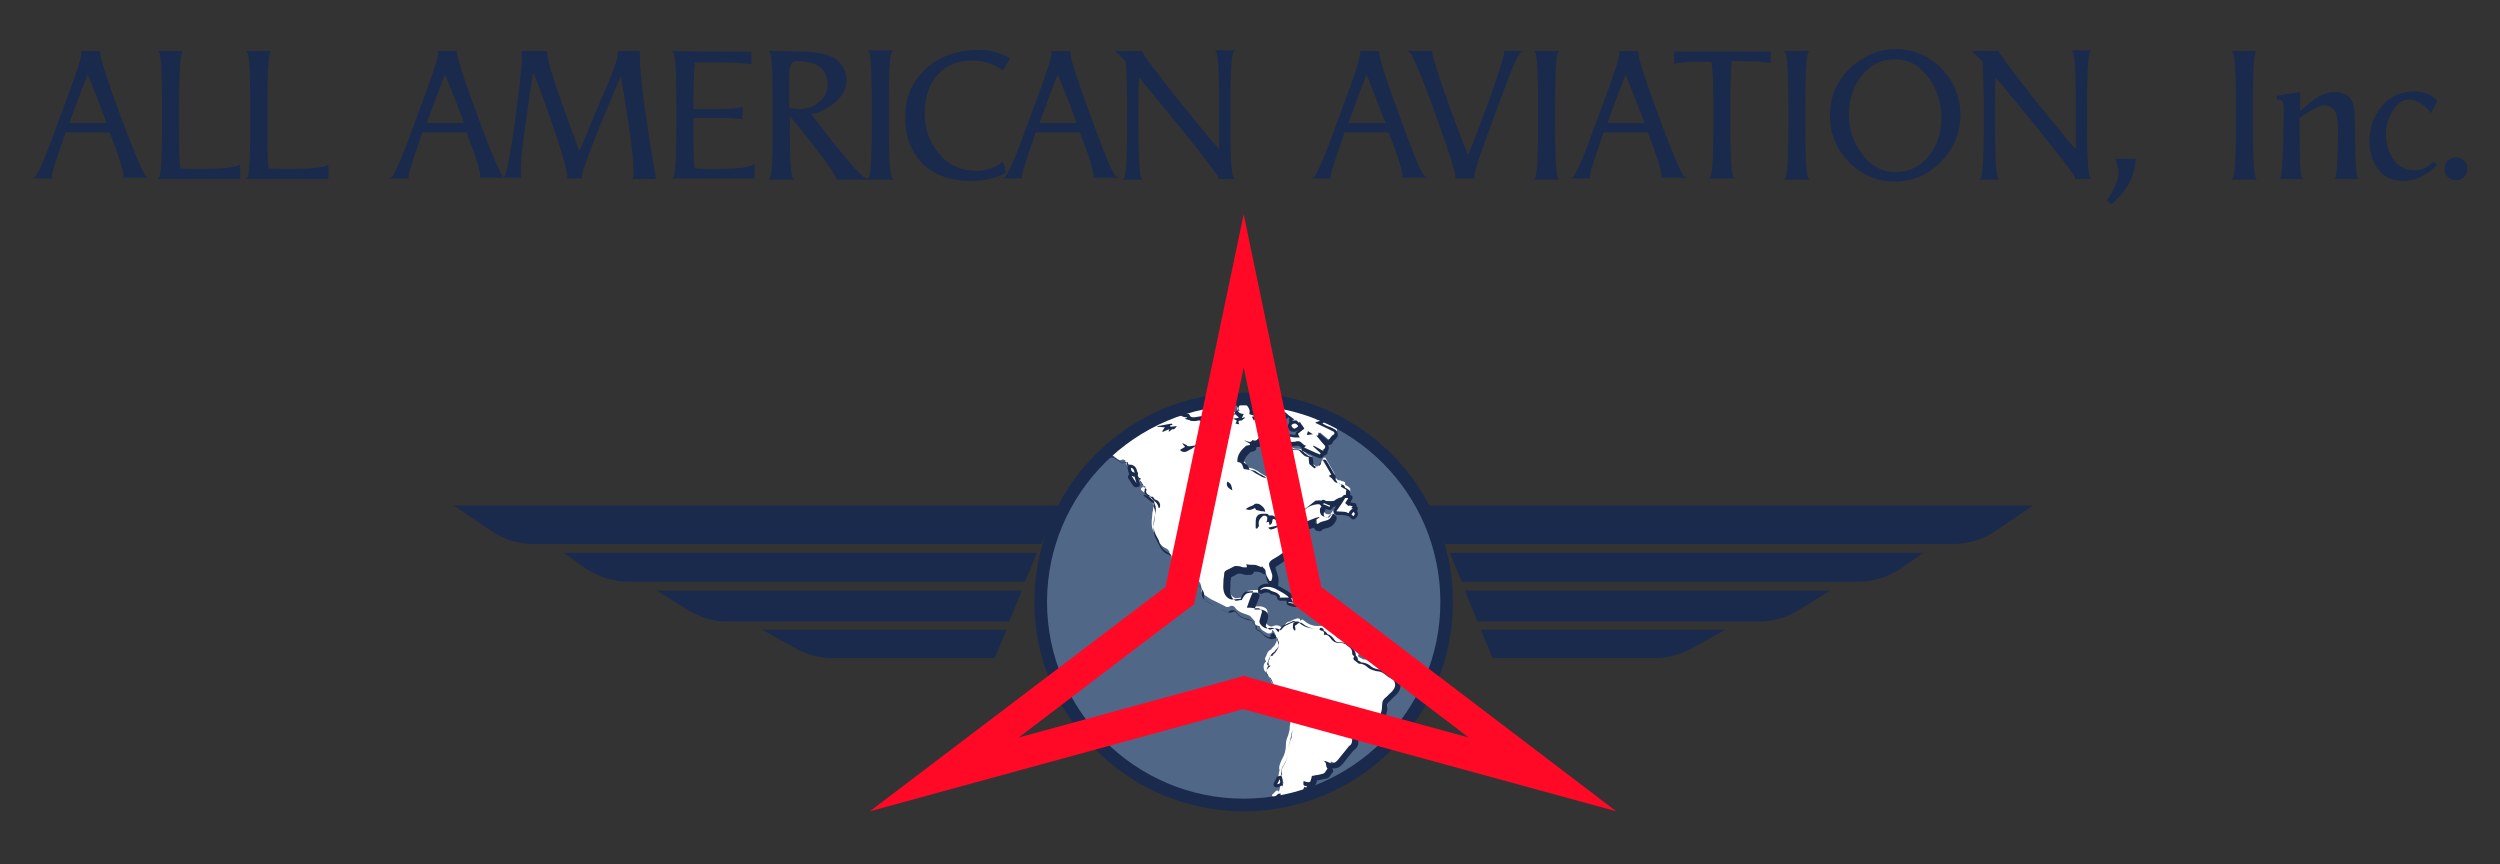 <?xml version="1.0" encoding="utf-8"?>
<!-- Generator: Adobe Illustrator 25.0.1, SVG Export Plug-In . SVG Version: 6.00 Build 0)  -->
<svg version="1.1" id="Layer_1" xmlns="http://www.w3.org/2000/svg" xmlns:xlink="http://www.w3.org/1999/xlink" x="0px" y="0px"
	 viewBox="0 0 396.6 137.1" style="enable-background:new 0 0 396.6 137.1;" xml:space="preserve">
<rect x="0" y="0" width="396.6" height="137.1" fill="#333333" stroke="none"/>
<style type="text/css">
	.st0{fill:#516787;}
	.st1{clip-path:url(#SVGID_2_);}
	.st2{fill:#FFFFFF;}
	.st3{fill:#192A4C;}
	.st4{fill:#FF0926;}
</style>
<g>
	<g>
		<circle class="st0" cx="197.3" cy="95.5" r="31.8"/>
		<g>
			<defs>
				<circle id="SVGID_1_" cx="197.3" cy="95.5" r="31.8"/>
			</defs>
			<clipPath id="SVGID_2_">
				<use xlink:href="#SVGID_1_"  style="overflow:visible;"/>
			</clipPath>
			<g class="st1">
				<g>
					<path class="st2" d="M205.1,132.1c-0.1,0-0.1,0-0.2,0c-0.2-0.2-0.4-0.3-0.7-0.4c-0.4-0.2-0.8-0.3-1-0.8l-0.4,0
						c-0.1,0-0.2-0.1-0.2-0.2l-0.1-0.4c0-0.1,0-0.2,0.1-0.2c0,0,0,0,0,0l-0.3-0.3c-0.1-0.1-0.1-0.2-0.1-0.2c0-0.1,0.1-0.1,0.2-0.2
						c0-0.1,0-0.1,0-0.2c0,0-0.1-0.1-0.1-0.2l0-0.2c0-0.2,0-0.3,0-0.5l-0.2-0.1c-0.1,0-0.1-0.1-0.1-0.2l-0.1-0.8
						c0-0.1,0.1-0.2,0.2-0.3l0.2-0.1c0,0,0-0.1,0-0.1l0.1-0.2l-0.4-0.1c-0.1,0-0.2-0.1-0.2-0.2c0-0.1,0-0.2,0.1-0.2l0.5-0.5
						c0,0,0.1-0.1,0.2-0.1c0.1,0,0.1,0,0.2,0.1l0.1,0.1l0.4-1.8c0,0-0.2,0-0.2,0c0,0,0,0-0.1,0l0,0c-0.1,0-0.2-0.1-0.2-0.3
						c0,0,0-0.1,0-0.1l0-0.2c0-0.2,0.1-0.5,0.1-0.7c0-0.1,0-0.1,0.1-0.2c-0.2-0.7,0.1-1.2,0.3-1.7l0.1-0.2c0.4-0.7,0.6-1.4,0.6-2.3
						c0-0.4,0.1-0.9,0.3-1.3c0.1-0.2,0.1-0.4,0.2-0.7c0.1-0.3,0.1-0.6,0.1-0.8c0-0.2,0.1-0.4,0.1-0.7c0-0.1,0.1-0.2,0.1-0.4
						c0-0.1,0.1-0.3,0.1-0.4l0-0.2c0-0.4,0.1-0.9,0-1.3c0-0.2-0.3-0.4-0.5-0.5c-0.3-0.2-0.5-0.4-0.8-0.5l-0.3-0.2
						c-0.4-0.2-0.8-0.6-0.9-1.3c0-0.1-0.1-0.2-0.2-0.4c-0.1-0.1-0.1-0.2-0.1-0.3l-0.3-0.7c-0.2-0.5-0.4-0.9-0.7-1.4
						c-0.1-0.1-0.2-0.3-0.3-0.4c-0.1-0.1-0.1-0.1-0.2-0.2c-0.3-0.7-0.1-1.2,0.3-1.5c-0.1,0-0.1-0.1-0.1-0.1c-0.2-0.2-0.1-0.5,0-0.6
						c0-0.1,0.1-0.2,0.1-0.2c0.1-0.4,0.3-0.8,0.8-1c0-0.1,0-0.1,0.1-0.2c0.1-0.1,0.1-0.1,0.2-0.2c0.1-0.1,0.1-0.1,0.2-0.2
						c0.1-0.2,0.2-0.4,0.3-0.6c0.1-0.2,0.1-0.4,0-0.5c0-0.2-0.1-0.4-0.2-0.7l-0.1-0.2c0-0.1-0.1-0.1-0.1-0.2
						c-0.1-0.1-0.2-0.2-0.2-0.3c0,0,0,0,0,0c0,0-0.1,0.1-0.1,0.1c0,0.1,0,0.2,0,0.2c0,0.1-0.1,0.1-0.1,0.2c-0.2,0.1-0.3,0.1-0.4,0.1
						c0,0-0.1,0-0.1,0c-0.3-0.1-0.6-0.3-0.9-0.5c-0.1-0.1-0.2-0.1-0.2-0.2l-0.1-0.1c0,0-0.1-0.1-0.1-0.2c0-0.1-0.1-0.2-0.2-0.2
						c-0.3-0.1-0.5-0.1-0.6-0.3c-0.1-0.2,0-0.3,0-0.4c0,0-0.8-0.9-0.8-0.9c-0.2-0.1-0.3-0.1-0.5-0.2c-0.6-0.2-1.3-0.4-1.8-1
						c-0.1-0.2-0.3-0.4-0.6-0.4c-0.1,0-0.2,0-0.3,0.1c-0.1,0.1-0.3,0.1-0.4,0.1c-0.1,0-0.2,0-0.3-0.1c-0.6-0.3-1.2-0.6-1.8-0.9
						c-0.5-0.2-0.9-0.5-1.5-0.9c-0.3-0.2-0.6-0.5-0.5-1.1c0-0.2-0.1-0.6-0.2-0.8c-0.2-0.3-0.4-0.5-0.7-0.8c-0.2-0.2-0.3-0.4-0.5-0.5
						c-0.1-0.2-0.2-0.3-0.4-0.5c-0.1-0.1-0.1-0.2-0.2-0.3c-0.1-0.1-0.2-0.3-0.3-0.4c-0.3-0.3-0.5-0.6-0.7-1
						c-0.1-0.4-0.2-0.5-0.4-0.6c0,0.2,0.2,0.5,0.3,0.7c0.1,0.1,0.1,0.2,0.2,0.3c0.1,0.2,0.2,0.4,0.4,0.5c0.3,0.5,0.6,0.9,0.7,1.6
						c0.1,0.1,0.1,0.1,0.2,0.2c0.1,0.1,0.2,0.3,0.2,0.4l0.1,0.2c0.1,0.1,0,0.3-0.1,0.3l-0.2,0.1c0,0-0.1,0-0.1,0
						c-0.1,0-0.1,0-0.2-0.1l-1-1c-0.1-0.1-0.1-0.2-0.1-0.3c0.1-0.4,0-0.4-0.4-0.6c-0.2-0.1-0.5-0.3-0.7-0.6c0-0.1,0-0.1,0-0.2
						c0-0.1,0.1-0.1,0.1-0.1c0.1,0,0.1-0.1,0.1-0.1c0,0,0,0-0.1-0.1c-0.5-0.4-0.7-1-0.9-1.5c-0.1-0.2-0.2-0.4-0.2-0.6
						c-0.1-0.2-0.3-0.4-0.5-0.5c-0.7-0.3-1.1-0.8-1.4-1.6c-0.1-0.2-0.2-0.3-0.3-0.5l-0.1-0.2c-0.4-0.6-0.5-1.2-0.5-1.8
						c0-0.5,0.1-0.9,0.1-1.4c0-0.2,0.1-0.4,0.1-0.5c0.1-0.5,0.1-1.1-0.2-1.5c-0.1-0.1-0.1-0.3-0.1-0.4c0,0,0,0,0-0.1l-1.5-1.2
						c-0.1-0.1-0.1-0.2-0.1-0.3l0.1-0.1c0-0.1,0.1-0.1,0.2-0.1c0,0,0,0,0,0c0-0.2,0-0.3,0-0.5c0-0.1-0.1-0.1-0.1-0.1
						c0,0-0.1,0-0.1-0.1l-0.1-0.1c-0.1,0-0.2-0.1-0.2-0.2l0-0.2c-0.5-0.5-0.6-0.7-0.5-1c-0.4-0.2-0.6-0.5-0.8-0.9
						c-0.1-0.2-0.2-0.4-0.4-0.6c0,0.1-0.1,0.1-0.2,0.1c0,0-0.1,0-0.1,0c-0.1,0-0.2-0.1-0.2-0.2c0,0-0.1-0.5-0.1-0.5c0,0-0.1,0-0.1,0
						l-0.2-0.1c0,0-0.1,0-0.1,0c-0.1,0-0.2,0.1-0.3,0.1c0,0-0.2,0-0.2,0c-0.4-0.2-0.7-0.5-1-0.7c-0.1-0.1-0.2-0.2-0.2-0.2
						c-0.1,0-0.1,0-0.2,0c-0.1,0-0.1,0-0.2,0c-0.5-0.1-0.9-0.2-1.3-0.3c-0.2-0.1-0.4-0.2-0.7-0.3c-0.1-0.1-0.3-0.1-0.4-0.2
						c-0.2-0.1-0.4-0.1-0.6-0.2c0,0.1,0,0.2-0.1,0.3c-0.1,0.2-0.4,0.3-0.6,0.3c-0.2,0-0.4,0.1-0.7,0.3c-0.1,0.1-0.2,0.1-0.4,0.2
						c0,0-0.1,0-0.1,0c0,0-0.1,0-0.1,0c-0.1,0-0.1-0.1-0.1-0.2c0-0.2,0-0.3,0-0.5c-0.1,0.1-0.2,0.3-0.3,0.4c0,0-0.1,0.1-0.1,0.1
						c0.1,0.1,0.1,0.1,0.1,0.2c0,0.1,0,0.1-0.1,0.2l-0.5,0.4c-0.4,0.3-0.8,0.5-1.1,0.7c-0.5,0.3-1.1,0.6-1.7,0.8
						c0,0-0.9,0.1-0.9,0.1c-0.1,0-0.1,0-0.2-0.1c-0.1-0.1-0.1-0.1-0.1-0.2c0-0.1,0.1-0.6,0.6-0.6c0.1,0,0.2,0,0.3,0
						c0.2-0.2,0.4-0.3,0.6-0.5c0.4-0.3,0.7-0.4,0.8-0.8c0,0-0.5,0-0.5,0c-0.1,0-0.2,0-0.2-0.1c-0.1-0.1-0.1-0.1-0.3-0.1
						c-0.2,0-0.3,0.1-0.5,0.1c0,0-0.1,0-0.1,0c-0.1,0-0.1,0-0.1,0c-0.1,0-0.1-0.1-0.1-0.2l-0.1-0.7c-0.1,0-0.2,0.1-0.3,0.1
						c-0.4,0-0.7-0.3-1-0.6c-0.1-0.1-0.1-0.2,0-0.3c0-0.1,0.1-0.1,0.1-0.2c0,0,0,0-0.1,0c-0.1,0-0.2-0.1-0.3-0.3
						c-0.1-0.3,0.1-0.7,0.4-0.9c0.1-0.1,0.1-0.1,0.2-0.2l0.1-0.1c0.1-0.1,0.2-0.2,0.3-0.2c0.4-0.1,0.7-0.1,1.1-0.2
						c0.1,0,0.2,0,0.2,0c0,0,0,0,0-0.1c0-0.1,0-0.2,0-0.2c-0.2,0.1-0.4,0.1-0.5,0.1c-0.1,0-0.3,0-0.4,0c-0.1,0-0.3,0-0.4,0
						c0,0-0.2,0-0.3,0c-0.4,0-0.6-0.1-0.7-0.3c-0.1-0.1-0.1-0.2-0.1-0.4l-0.2-0.1c-0.1,0-0.2-0.1-0.3-0.3c0-0.1,0-0.1,0-0.2
						c0-0.1,0.1-0.1,0.2-0.2l1.7-0.6c0,0,0.1,0,0.1,0c0,0,0,0,0.1,0c-0.2-0.1-0.3-0.2-0.4-0.4c-0.1-0.1-0.3-0.2-0.5-0.4
						c-0.1-0.1-0.2-0.1-0.3-0.2c-0.1-0.1-0.1-0.2-0.1-0.3c0.1-0.6,0.7-0.6,0.8-0.6l0.1,0c0.3,0,0.5-0.1,0.6-0.4
						c0.1-0.3,0.4-0.4,0.6-0.5c0.1,0,0.2-0.1,0.2-0.1c0.1-0.1,0.2-0.1,0.2-0.1l0.2-0.1c0.3-0.2,0.7-0.4,1.1-0.4c0.1,0,0.2,0,0.3,0
						c0.1-0.1,0.1-0.2,0.3-0.2c0.1,0,0.2-0.1,0.3-0.1c0.1,0,0.2,0,0.2,0c0.1,0,0.2,0.1,0.2,0.2c0.1,0,0.3,0,0.5,0
						c0.4,0,0.8,0,1.2,0.4c0,0,0.2,0,0.2,0.1c0,0,2.5,0.4,2.5,0.4c0,0,0.1,0,0.1,0l0.7,0.1c0.6,0.1,1.3,0.2,1.9,0.4
						c0.2,0,0.3,0.1,0.4,0.2c0.3,0.2,0.6,0.4,0.9,0.4c0,0,0-0.1,0.1-0.1c0.2-0.2,0.5-0.4,0.8-0.4c0.1,0,0.2,0,0.3,0.1
						c0.1,0,0.1,0,0.2,0c0.4-0.1,0.7-0.2,1.1-0.3l0.4-0.1c0,0,0,0,0.1,0c0.1,0,0.2,0.1,0.2,0.2c0,0,0.1,0.2,0.1,0.2
						c0.1,0,0.2-0.1,0.3-0.2c0.1-0.1,0.1-0.1,0.2-0.2c0,0,0.1-0.1,0.2-0.1c0,0,0,0,0,0c0.1,0,0.1,0,0.2,0.1l0.6,0.7l0.3-0.4
						c0-0.1,0.1-0.1,0.2-0.1c0,0,0,0,0,0c0.1,0,0.2,0.1,0.2,0.2l0.2,0.4c0.2-0.1,0.4-0.2,0.6-0.2c0.2,0,0.4,0.1,0.6,0.2
						c0.4,0.2,0.8,0.3,1.1,0.4c0.3,0.1,0.5,0.2,0.8,0.3c0,0,0,0,0,0c0,0,0.1,0,0.1,0c0.1,0,0.2,0,0.3,0c0.4,0,0.6,0.2,0.9,0.6
						c0,0.1,0,0.1,0,0.2c0,0,0,0.1-0.1,0.1c0.2,0.1,0.5,0.1,0.7,0.1c0.2,0,0.4,0,0.6-0.1c0,0,0.1,0,0.1,0c0.2,0,0.3,0.1,0.5,0.2
						c0,0,0,0,0.1,0c0,0-0.1-0.3-0.1-0.3c0-0.1,0.1-0.3,0.2-0.3l0.8-0.2c0.1,0,0.2,0,0.3,0c0.3,0,0.6,0.2,0.6,0.6
						c0.8,0.3,1.5,0.4,2.3,0.4c0,0,0.3,0,0.3,0c0-0.1,0-0.2,0.1-0.3l-0.2-0.1c-0.1,0-0.1-0.1-0.1-0.2S195,66,195,66l0.6-0.3
						l-0.1-0.1c-0.1-0.1,0-0.2,0.1-0.3c0,0,0.1,0,0.1,0c0.1,0,0.1,0,0.2,0.1l0.5,0.4c0,0,0,0,0-0.1c-0.1-0.2-0.1-0.4-0.1-0.7
						c0,0,0-0.1,0-0.1c0-0.1-0.1-0.2-0.1-0.4c0,0,0.1-0.4,0.4-0.4c0,0,0,0,0,0c0.1,0,0.1-0.1,0.2-0.1c0.1-0.1,0.2-0.3,0.5-0.3
						c0.1,0,0.2,0,0.4,0.1c0,0,0,0,0,0c0,0,0.1,0,0.1,0.1c0.1,0.1,0.3,0.2,0.4,0.3c0.2,0.3,0.4,0.6,0.5,0.8c0.1,0.2,0,0.4,0,0.5
						c0,0,0,0,0,0l0.6,0.2c0.1,0,0.2,0.1,0.2,0.2c0,0,0.1,0,0.1-0.1c0,0,0,0,0,0c0.1,0,0.1,0,0.2,0.1l0.2,0.1
						c0.1,0.1,0.3,0.2,0.4,0.3c0.1,0.2,0.2,0.3,0.1,0.5c0,0.1-0.1,0.2-0.2,0.2c0,0,0,0.1,0,0.1c0,0.1,0.1,0.1,0.2,0.2c0,0,0,0,0.1,0
						c0.1-0.1,0.2-0.2,0.3-0.4c0.1-0.2,0.2-0.4,0.4-0.6c0,0,0-0.1-0.1-0.1c0,0-0.1-0.3,0-0.5c0.1-0.2,0.3-0.3,0.4-0.3
						c0.4,0.1,0.7,0.2,1.1,0.3c0.1,0.1,0.3,0.1,0.4,0.2l0.2,0.1c0.1,0,0.1,0.1,0.1,0.2l0,0.4c0,0.1-0.1,0.2-0.2,0.3l-0.2,0
						c0,0.1,0.1,0.1,0.1,0.2l0,0.1c0.1,0.3,0.2,0.5,0,0.7c-0.3,0.3-0.6,0.5-1,0.5c-0.1,0-0.2,0-0.4,0c-0.2,0-0.4,0-0.6,0
						c0,0,0,0,0,0.1l-0.2,0.4c-0.2,0.3-0.3,0.5-0.5,0.8c-0.2,0.3-0.5,0.5-0.8,0.5c-0.1,0-0.2,0-0.3,0c-0.1,0.1-0.2,0.2-0.3,0.2
						c0,0,0,0,0,0.1l0,0.2c0,0.1-0.1,0.2-0.2,0.2l-0.6,0.1c-0.6,0.6-1.2,1.2-1.2,2.1c0.7,0.1,0.8,0.7,0.9,1.1l0,0c0.1,0,0.1,0,0.2,0
						c0.3,0,0.5,0.1,0.8,0.2c0.2,0.1,0.4,0.2,0.6,0.3c0.1,0.1,0.3,0.2,0.4,0.3c0.2,0.1,0.3,0.2,0.5,0.3c0.3,0.2,0.5,0.3,0.8,0.3
						l0.1,0c0.2,0,0.4,0.1,0.6,0.1c0.2,0,0.4,0.2,0.4,0.4c0,0.2,0,0.3,0,0.5c0,0.1,0,0.2,0,0.3l0,0.1c0,0.1,0,0.3,0.1,0.4
						c0.2,0.2,0.3,0.4,0.5,0.6l0.1,0.1c0.1-0.1,0.2-0.1,0.2-0.2c0.2-0.3,0.1-0.7,0-1c0-0.1-0.1-0.2-0.1-0.3c0-0.2-0.1-0.6,0.4-0.7
						c0.1,0,0.2-0.1,0.4-0.2c0.4-0.2,0.6-0.5,0.7-0.7c0-0.2-0.1-0.5-0.4-0.8c-0.1-0.1-0.4-0.3-0.4-0.3c-0.1-0.1-0.1-0.2,0-0.3
						l0.1-0.2c0.1-0.1,0.2-0.2,0.2-0.3c0.1-0.2,0.1-0.3,0.1-0.5c0-0.2,0-0.4,0-0.6c0-0.1,0-0.2-0.1-0.4l-0.1-0.3
						c0-0.1,0-0.1,0.1-0.2c0-0.1,0.1-0.1,0.2-0.1c0,0,0,0,0,0c0.1,0,0.1,0,0.2,0c0.1,0,0.2,0,0.3,0c0.1,0,0.3,0,0.4,0.1
						c0.2,0.1,0.4,0.1,0.6,0.1c0.1,0,0.2,0,0.3,0c0,0,0,0,0,0c0.3,0,0.6,0.2,0.7,0.3l0.2,0.2c0.3,0.3,0.6,0.6,0.9,0.6
						c0.1,0,0.2,0.1,0.2,0.2l0.1,1l0.6,0.5c0.1,0,0.2-0.1,0.3-0.1c0.3-0.1,0.5-0.2,0.5-0.5c0-0.2,0.1-0.4,0.2-0.5
						c0-0.1,0.1-0.1,0.1-0.2c0-0.1,0.1-0.1,0.2-0.1c0,0,0,0,0,0c0.1,0,0.2,0,0.2,0.1l1.4,2.4c0,0.1,0,0.1,0,0.2
						c0,0.1-0.1,0.1-0.1,0.2l0,0c0.1,0.1,0.1,0.1,0.2,0.2c0.1,0.1,0.1,0.2,0.2,0.2c0.1,0.1,0.1,0.2,0.2,0.2c0,0,0.1,0.1,0.3,0.1
						c0.1,0,0.2,0,0.3,0.1c0.1,0,0.3,0.1,0.4,0.1c0.2,0.1,0.2,0.2,0.2,0.4c0,0,0,0.1,0,0.1c0.2,0.1,0.3,0.2,0.5,0.3
						c0.1,0.1,0.4,0.3,0.3,0.5c0,0.1,0,0.2,0,0.3c0,0.2,0,0.6-0.4,0.9c0,0-0.1,0-0.1,0c0,0-0.1,0-0.1,0l-0.1,0
						c-0.4,0.1-0.8,0.2-1.2,0.5c-0.2,0.1-0.4,0.2-0.6,0.2c-0.1,0-0.2,0-0.3,0l-0.2,0c-0.4,0-0.7,0-1.1-0.1c-0.3,0-0.8-0.1-0.8-0.1
						c-0.1,0-0.1,0-0.1,0c0,0-0.1,0.1-0.1,0.1c0.1,0,0.1,0,0.2,0c0.1,0,0.1,0,0.2,0c0.1,0,0.2,0,0.3,0.1c0.1,0.1,0.3,0.2,0.4,0.2
						l0.1,0.1c0.1,0,0.1,0.1,0.1,0.2s0,0.1-0.1,0.2l-0.3,0.3c0,0.4,0,0.6,0.2,0.8c0.2,0.2,0.4,0.2,0.8,0.2l0.4-0.5
						c0-0.1,0.1-0.1,0.2-0.1c0.1,0,0.1,0,0.2,0.1l0.1,0.1c0.1,0.1,0.1,0.2,0.1,0.3c0,0.1-0.1,0.1-0.1,0.2c-0.2,0.3-0.3,0.6-0.7,0.8
						c-0.2,0.1-0.4,0.1-0.6,0.2c-0.3,0.1-0.6,0.2-0.9,0.4c0,0-0.2,0.1-0.2,0.1c-0.1,0-0.2,0-0.3,0c0,0-0.1,0-0.1,0
						c-0.1,0-0.1-0.1-0.2-0.1c0-0.1-0.1-0.1,0-0.2c0,0,0-0.1,0-0.1c0-0.1,0-0.2,0.1-0.3c-0.5,0.2-1,0.4-1.5,0.6
						c-0.1,0.1-0.2,0.2-0.3,0.4c0,0,0,0.1,0,0.1c0,0,0.1,0.1,0.2,0.1c0.1,0,0.2,0.1,0.2,0.2s-0.1,0.2-0.2,0.2l-1.7,0.3
						c-0.1,0.7-0.4,0.9-0.6,0.9l0,0.5c0,0.1-0.1,0.2-0.2,0.2c0,0,0,0,0,0c-0.1,0-0.2,0-0.3-0.1c0,0,0,0,0,0l0.3,0.8
						c0,0.1,0,0.3-0.1,0.3l-0.2,0.1c0,0,0,0.1,0,0.1c0,0.1,0,0.2-0.1,0.2l-0.2,0.1c-0.2,0.1-0.3,0.1-0.4,0.2
						c-0.4,0.3-0.8,0.5-1.3,0.8c-0.3,0.2-0.4,0.5-0.3,0.8L202,90c0.1,0.3,0.2,0.6,0.3,1c0.1,0.3,0,0.6,0,0.9l0,0.2
						c0,0.3-0.5,0.3-0.5,0.3c-0.1,0-0.2-0.1-0.3-0.1c-0.1-0.1-0.1-0.2-0.2-0.3c-0.2-0.4-0.5-0.8-0.5-1.4c0-0.1-0.1-0.2-0.2-0.4
						c0,0,0,0,0,0c0,0-0.1,0-0.1,0c0,0-0.1,0-0.1,0l-0.2-0.1c-0.1-0.1-0.3-0.1-0.4-0.2c-0.2-0.1-0.4-0.1-0.6-0.1c-0.2,0-0.4,0-0.7,0
						l0,0l0,0.2c0,0.1,0,0.2,0,0.2c0,0.1-0.1,0.1-0.2,0.1l-0.2,0c-0.1,0-0.2,0-0.2,0c-0.1,0-0.2,0-0.2,0c-0.2,0-0.3-0.1-0.5-0.1
						c-0.1,0-0.3-0.1-0.4-0.1c-0.1,0-0.2,0-0.3,0c-0.1,0-0.2,0-0.2,0c-0.2,0.1-0.5,0.2-0.7,0.4c-0.1,0.1-0.3,0.2-0.4,0.2
						c-0.2,0.1-0.2,0.2-0.2,0.4c0,0.2,0,0.4,0,0.5c0,0.1,0,0.2,0,0.3c0,0.2,0,0.3,0,0.5c0,0.4-0.1,0.8,0,1.2c0.1,0.7,0.5,1.1,1,1.3
						c0.1,0,0.1,0,0.1,0c0.1,0,0.1,0,0.1,0c0.2,0,0.4-0.1,0.7-0.1l0.3,0l0,0c0.1-0.2,0.2-0.4,0.4-0.7c0.1-0.1,0.3-0.3,0.5-0.4
						c0.3,0,0.6-0.1,0.9-0.1c0,0,0.4,0,0.4,0c0.1,0,0.2,0,0.2,0.1c0.1,0.1,0.1,0.2,0,0.2l-0.9,2.3l0.9,0l0.4,0c0.1,0,0.2,0,0.4,0.1
						c0.6,0.2,0.8,0.6,0.6,1.2c-0.1,0.3-0.2,0.7-0.3,1c0,0.1,0,0.2,0.2,0.4c0.2,0.3,0.6,0.5,0.8,0.5c0.4-0.1,0.6-0.2,0.8-0.2
						c0.4,0,0.7,0.2,1,0.5c0,0,0,0,0,0c0.1-0.3,0.3-0.5,0.5-0.8c0.2-0.2,0.4-0.3,0.6-0.3c0.1,0,0.2-0.1,0.2-0.1c0,0,0.6-0.3,0.7-0.3
						c0.1,0,0.2-0.1,0.3-0.1l0.1,0c0,0,0.1,0,0.1,0c0.1,0,0.2,0.1,0.2,0.1c0,0.1,0.1,0.2,0.1,0.3c0,0,0.1-0.1,0.1-0.1
						c0,0,0.1-0.1,0.2-0.1c0.1,0,0.1,0,0.2,0.1c0.7,0.6,1.4,0.9,2.2,0.9c0.3,0,0.6,0,1-0.1c0,0,0,0,0.1,0c0.1,0,0.2,0.1,0.2,0.1
						c0,0.1,0,0.2,0,0.2c0,0,0.1,0,0.1,0c0.2,0,0.4,0.1,0.5,0.3c0,0.1,0.1,0.2,0,0.3c0.5,0,0.8,0.4,1.1,0.8c0.2,0.4,0.6,0.5,1,0.5
						l0.1,0c0.4,0,0.9,0.2,1.2,0.4c0.4,0.3,1,0.7,0.9,1.5c0.1,0,0.1,0.1,0.1,0.1c0.1,0.1,0.3,0.3,0.2,0.5c-0.1,0.2-0.1,0.2,0.2,0.4
						l0.2,0.1c0.1,0,0.2,0.1,0.3,0.2l0.1,0c0,0,0.1,0,0.1,0c0.5,0,1,0.3,1.4,0.7c0.3,0.3,0.8,0.4,1.4,0.5c0.7,0,1.1,0.3,1.6,0.7
						c0.1,0.1,0.3,0.2,0.5,0.3c0.1,0.1,0.2,0.1,0.3,0.2c0.1,0.1,0.3,0.2,0.4,0.3c0.6,1.1,0,1.8-0.7,2.4c-0.1,0.1-0.2,0.2-0.3,0.3
						c-0.1,0.1-0.1,0.1-0.2,0.2c-0.1,0.1-0.1,0.1-0.2,0.2c-0.1,0.1-0.2,0.2-0.3,0.3c-0.1,0.1-0.1,0.2-0.2,0.4c0,0.2,0,0.3,0,0.5
						c0,0.3,0,0.7-0.2,1c-0.1,0.2-0.1,0.3-0.2,0.5c-0.1,0.4-0.3,0.9-0.7,1.3c-0.1,0.1-0.1,0.2-0.2,0.3c0,0.1-0.1,0.1-0.1,0.2
						c-0.3,0.5-0.7,0.5-1,0.5c-0.1,0-0.2,0-0.3,0c-0.8,0.2-1.5,0.4-1.9,1c0,0-0.1,0.2-0.1,0.5c0,0.4-0.1,0.9-0.6,1.2
						c-0.1,0-0.1,0.1-0.2,0.2c-0.5,0.6-1.7,2.1-1.7,2.1c-0.3,0.4-0.7,0.6-1.1,0.6c-0.2,0-0.5-0.1-0.7-0.2c0,0.1,0,0.1,0,0.2
						c0,0.2,0,0.3,0.1,0.4c0.1,0,0.1,0.1,0.1,0.2c0,0.1,0,0.1-0.1,0.2c-0.1,0.1-0.1,0.2-0.2,0.3c-0.2,0.2-0.3,0.5-0.6,0.6
						c-0.4,0.2-0.9,0.2-1.4,0.3c-0.1,0-0.3,0-0.4,0.1c0,0.2-0.1,0.4-0.1,0.7c-0.1,0.2-0.4,0.4-0.6,0.4c-0.2,0-0.4-0.1-0.6-0.1
						c0,0.1,0,0.2,0,0.2c0,0,0,0,0.3,0c0.1,0,0.1,0,0.2,0.1s0.1,0.1,0.1,0.2c0,0.2,0,0.5-0.3,0.5c0,0-0.1,0-0.2,0l0,0
						c-0.1,0.2-0.2,0.4-0.2,0.5l0,0.1c-0.1,0.2-0.2,0.5-0.7,0.6c-0.1,0-0.2,0.2-0.2,0.3c0,0,0,0,0,0c0.1,0.1,0.2,0.2,0.4,0.4
						c0,0,0.3,0.1,0.3,0.1c0.1,0,0.1,0.1,0.1,0.2c0,0.1,0,0.2-0.1,0.2c-0.1,0.1-0.1,0.1-0.2,0.2c-0.1,0.2-0.3,0.3-0.5,0.4
						c-0.3,0.2-0.4,0.3-0.4,0.5c0,0.2-0.1,0.3-0.3,0.4c-0.5,0.3-0.5,0.3-0.2,0.9c0,0.1,0,0.2,0,0.2c0,0.1-0.1,0.1-0.1,0.1l1.4,1.4
						c0.1,0.1,0.1,0.2,0.1,0.3c0,0.1-0.1,0.2-0.2,0.2l-1,0.1l0,0c0,0.1,0,0.2-0.1,0.3C205.2,132,205.1,132.1,205.1,132.1z M200,81.8
						c-0.1,0-0.1,0-0.2,0c-0.1,0-0.2,0.2-0.3,0.3c-0.1,0.2-0.1,0.4-0.1,0.7l0,0.2c0,0.1,0,0.2,0,0.4c0,0,0.1-0.1,0.1-0.1
						C199.4,82.6,199.7,82.1,200,81.8z M201.4,82.4c0,0,0.1,0,0.1,0c0.1,0,0.1,0.1,0.1,0.2l0,0.1c0,0,0-0.1,0-0.1
						c0-0.2,0.1-0.4,0.3-0.6c0,0,0.1-0.1,0.2-0.1c0,0,0,0,0,0c-0.1-0.1-0.2-0.1-0.3-0.1c-0.2,0-0.4,0-0.5,0l-0.1,0
						C201.4,81.9,201.4,82.2,201.4,82.4L201.4,82.4C201.4,82.4,201.4,82.4,201.4,82.4z M199.1,80.3c0.1,0,0.2,0,0.2,0.1
						c0,0.1,0.1,0.1,0.1,0.2c0,0,0,0.1,0,0.1c0.1,0,0.7,0.1,0.7,0.1c0.1,0,0.2,0,0.3,0c-0.1-0.2-0.2-0.3-0.5-0.5
						c-0.2-0.2-0.4-0.3-0.6-0.3c-0.1,0-0.2,0-0.3,0.1c-0.1,0.1-0.3,0.2-0.5,0.3c-0.1,0.1-0.2,0.1-0.3,0.2c0,0-0.1,0-0.1,0.1
						c0,0,0,0,0,0c0.2,0,0.5-0.1,0.7-0.2l0.1-0.1C199.1,80.3,199.1,80.3,199.1,80.3z M194.9,76.9c0,0.1,0.1,0.2,0.2,0.3
						C195,77.1,195,77,194.9,76.9z M187.6,71.4c0.1,0,0.1,0,0.2,0l0,0c0.2,0,0.3-0.1,0.4-0.2c0.1-0.1,0.2-0.1,0.3-0.2
						c-0.1,0-0.2-0.1-0.3-0.1c0,0,0,0,0,0c0,0.1-0.1,0.1-0.1,0.2L187.6,71.4z M185.2,67.6c0,0.1,0,0.2,0,0.3L185,68l0.4-0.2
						c0,0,0.1,0,0.1,0c0.1,0,0.1,0,0.2,0.1c0,0,0,0,0,0c0,0,0.1,0,0.1-0.1c0,0-0.1,0-0.1,0c-0.1,0-0.2-0.1-0.2-0.1l-0.1-0.2
						c0,0,0,0,0-0.1L185.2,67.6C185.2,67.6,185.2,67.6,185.2,67.6z M196.7,66.8c0.1-0.1,0.2-0.1,0.3-0.1c0,0,0,0,0,0
						c0,0-0.1-0.1-0.1-0.1C196.9,66.6,196.8,66.7,196.7,66.8L196.7,66.8C196.6,66.7,196.7,66.7,196.7,66.8z M166.3,66.2
						c0,0,0,0.1,0.1,0.1c0.1,0.2,0.1,0.3,0.3,0.3c0,0,0,0,0.1,0c0,0-0.1,0-0.1,0c-0.1,0-0.2-0.1-0.1-0.3
						C166.4,66.2,166.4,66.2,166.3,66.2z M199.1,66.3C199.1,66.3,199.2,66.3,199.1,66.3L199.1,66.3L199.1,66.3z M196.9,66.1
						c0,0,0.1,0.1,0.1,0.1l0.1-0.2c0,0-0.1,0-0.1,0c-0.1,0-0.3-0.1-0.4-0.1L196.9,66.1z"/>
					<path class="st3" d="M169.7,62.9c0.1,0,0.1,0,0.2,0c0.1,0,0.1,0.2,0.1,0.2c0.6,0.2,1.2-0.1,1.6,0.4c0.1,0.1,0.3,0.1,0.5,0.1
						c0.8,0.1,1.6,0.3,2.4,0.4c0,0,0.1,0,0.1,0c0.9,0.2,1.8,0.3,2.6,0.5c0.1,0,0.2,0.1,0.3,0.2c0.4,0.3,0.9,0.5,1.5,0.5
						c0.1,0,0.3,0,0.4,0c-0.2-0.1-0.4-0.1-0.6-0.2c0.2-0.2,0.4-0.4,0.7-0.4c0.1,0,0.2,0,0.2,0.1c0,0,0.1,0,0.1,0
						c0.1,0,0.2,0,0.3-0.1c0.5-0.1,1-0.3,1.5-0.4c0,0.1,0,0.1,0,0.2c-0.4,0.2-0.9,0.3-1.3,0.5c0,0,0,0,0,0.1
						c0.5-0.1,1.1-0.2,1.6-0.4c0.2-0.1,0.4-0.3,0.6-0.5c0.2,0.3,0.5,0.6,0.8,1c0.2-0.3,0.3-0.5,0.5-0.7c0.1,0.3,0.2,0.4,0.3,0.7
						c0.1,0,0.2,0,0.3-0.1c0.2-0.2,0.3-0.2,0.5-0.2c0.2,0,0.4,0.1,0.6,0.2c0.6,0.2,1.3,0.5,1.9,0.7c0,0,0.1,0,0.1,0c0,0,0.1,0,0.1,0
						c0.1,0,0.2,0,0.2,0c0.3,0,0.4,0.1,0.6,0.5c-0.2,0.1-0.3,0.2-0.5,0.2c0.5,0.2,0.9,0.3,1.4,0.3c0.2,0,0.5,0,0.7-0.1
						c0,0,0,0,0.1,0c0.1,0,0.3,0.1,0.4,0.2c0.2,0.1,0.3,0.2,0.5,0.4c0,0.1,0,0.2-0.1,0.3c0.1,0,0.3,0,0.4,0
						c-0.1-0.3-0.2-0.5-0.3-0.8c0.3-0.1,0.6-0.2,0.9-0.4c0,0,0,0,0-0.1c-0.4,0.1-0.7,0.1-1.1,0.2c0-0.1,0-0.2-0.1-0.3
						c0.3-0.1,0.5-0.1,0.8-0.2c0.1,0,0.2,0,0.3,0c0.2,0,0.3,0.1,0.4,0.4c0,0.1,0.1,0.1,0.2,0.2c0.7,0.3,1.5,0.5,2.3,0.5
						c0.1,0,0.2,0,0.3,0c0.1,0,0.4,0,0.2-0.3c0,0,0.2-0.2,0.3-0.3c-0.2-0.1-0.4-0.2-0.6-0.3c0.2-0.1,0.5-0.3,0.8-0.4
						c-0.1-0.1-0.1-0.2-0.2-0.4c0.3,0.3,0.7,0.6,1,0.9c0,0,0,0.1-0.1,0.1c-0.2,0-0.5,0.1-0.8,0.1c0.2,0.1,0.4,0.2,0.6,0.3
						c0,0.1-0.1,0.3-0.2,0.5c0.2,0,0.3,0.1,0.6,0.1c-0.2-0.4-0.2-0.6,0.3-0.6c0.2,0,0.4-0.3,0.6-0.4c0,0,0-0.1-0.1-0.1
						c-0.1,0-0.2,0.1-0.4,0.1c0.1-0.2,0.2-0.4,0.3-0.6c-0.1,0-0.3-0.1-0.4-0.1c-0.4-0.1-0.6-0.4-0.5-0.8c0,0-0.1-0.1-0.1-0.2
						c0-0.1-0.1-0.1-0.1-0.2c0-0.1,0.1-0.2,0.1-0.2c0,0,0,0,0,0c0,0,0,0,0.1,0c0.3,0,0.3-0.5,0.6-0.5c0.1,0,0.1,0,0.2,0.1l0,0
						c0.2,0.1,0.4,0.2,0.5,0.4c0.2,0.2,0.4,0.5,0.5,0.8c0.1,0.2,0,0.4,0,0.7c0.2,0.1,0.5,0.1,0.8,0.3c-0.2,0.1-0.3,0.1-0.4,0.1
						c0.1,0.2,0.2,0.4,0.3,0.6c0,0,0.1,0,0.1,0c0-0.1,0-0.1,0.1-0.2c0.1-0.1,0.2-0.3,0.3-0.4c0.2,0.1,0.4,0.3,0.5,0.4
						c0.1,0.1,0.2,0.3-0.1,0.4c0,0,0,0.3,0,0.4c0.1,0.1,0.2,0.2,0.4,0.4c0.6-0.1,0.5-1,1.1-1.3c-0.1-0.1-0.2-0.2-0.2-0.3
						c0-0.1-0.1-0.2,0-0.3c0-0.1,0.1-0.1,0.2-0.1c0,0,0,0,0,0c0.3,0.1,0.6,0.2,0.9,0.3c0.2,0.1,0.3,0.2,0.5,0.3c0,0.1,0,0.3,0,0.4
						c-0.1,0-0.3,0.1-0.5,0.1c0.1,0.2,0.2,0.3,0.2,0.5c0.1,0.2,0.2,0.4,0.1,0.5c-0.3,0.2-0.6,0.5-0.9,0.5c-0.1,0-0.2,0-0.3,0
						c-0.3,0-0.7-0.1-1.1-0.1c0.1,0.1,0.2,0.2,0.2,0.2c-0.2,0.4-0.4,0.8-0.7,1.1c-0.2,0.2-0.4,0.4-0.6,0.4c-0.1,0-0.2,0-0.4-0.1
						c-0.2,0.3-0.3,0.3-0.5,0.3c-0.2,0-0.5-0.2-0.7-0.2c0,0-0.1,0-0.1,0c0.1,0.1,0.3,0.1,0.4,0.2c0.2,0.1,0.3,0.2,0.5,0.3
						c0,0.1,0,0.1,0,0.2c-0.2,0-0.4,0.1-0.6,0.1c-0.7,0.6-1.5,1.4-1.4,2.6c0,0,0,0,0,0c0.8,0,0.8,0.6,1,1.1c0.4,0.1,0.8,0.1,1.1,0.2
						c0.3,0.1,0.6,0.4,1,0.6c0.5,0.2,0.8,0.6,1.4,0.6c0,0,0,0,0.1,0c0,0,0,0,0.1,0c0.2,0,0.4,0.1,0.5,0.1c0.1,0,0.2,0.1,0.3,0.2
						c0,0.3,0,0.6,0,0.8c0,0.2,0,0.4,0.1,0.6c0.2,0.3,0.5,0.6,0.8,0.9c0.2-0.1,0.4-0.2,0.4-0.4c0.3-0.5,0-1-0.1-1.5
						c-0.1-0.2-0.1-0.3,0.2-0.4c0.2,0,0.3-0.1,0.5-0.2c0.9-0.5,1-1.1,0.2-1.9c-0.1-0.1-0.2-0.2-0.4-0.3c0.1-0.2,0.3-0.3,0.3-0.5
						c0.1-0.2,0.1-0.4,0.1-0.6c0-0.2,0-0.4,0-0.7c0-0.2-0.1-0.4-0.1-0.7c0,0,0,0,0,0c0.1,0,0.3,0,0.5,0c0.1,0,0.2,0,0.3,0
						c0.3,0.1,0.5,0.2,0.8,0.2c0.1,0,0.3,0,0.4,0c0,0,0,0,0,0c0.2,0,0.4,0.1,0.5,0.3c0.4,0.4,0.7,0.8,1.3,0.8c0,0.5,0.1,0.9,0.1,1.1
						c0.3,0.3,0.6,0.5,0.8,0.7c0.3-0.3,1-0.2,1-0.8c0-0.2,0.2-0.4,0.3-0.6c0.5,0.8,0.9,1.6,1.4,2.4c-0.1,0-0.2,0.1-0.4,0.2
						c0.2,0.2,0.4,0.3,0.5,0.4c0.1,0.1,0.2,0.3,0.4,0.5c0.1,0.1,0.3,0.2,0.4,0.2c0.2,0.1,0.4,0.1,0.6,0.2c0.1,0,0.1,0.2,0.1,0.3
						c0,0-0.1,0-0.1,0.1c0.2,0.1,0.5,0.3,0.7,0.4c0.1,0,0.2,0.2,0.2,0.2c-0.2,0.3,0.1,0.8-0.3,1c0,0,0,0-0.1,0
						c-0.5,0.1-1,0.2-1.5,0.6c-0.1,0.1-0.3,0.1-0.5,0.1c-0.2,0-0.4,0-0.5,0c-0.6,0-1.2-0.1-1.8-0.1c0,0,0,0,0,0
						c-0.1,0-0.2,0-0.3,0.1c-0.6,0.5-1.3,1-1.9,1.5c0,0,0.1,0.1,0.1,0.1c0.1-0.1,0.2-0.2,0.3-0.3c0.5-0.5,1.1-0.7,1.8-0.8
						c0.1,0,0.1,0,0.2,0c0.1,0,0.2,0,0.2,0c0.2,0.1,0.3,0.2,0.4,0.3c-0.1,0.1-0.2,0.2-0.3,0.4c-0.1,1.1,0.4,1.3,1.4,1.4
						c0.2-0.2,0.3-0.4,0.5-0.6c0,0,0.1,0.1,0.1,0.1c-0.2,0.3-0.3,0.7-0.8,0.9c-0.5,0.2-1.1,0.2-1.5,0.6c0,0,0,0-0.1,0
						c-0.1,0-0.2-0.1-0.3-0.1c0-0.2,0-0.3,0.1-0.5c0.1-0.2,0.3-0.2,0.5-0.4c0,0,0-0.1,0-0.1c-0.2,0.1-0.5,0.1-0.7,0.2
						c-0.5,0.2-1.1,0.4-1.6,0.7c-0.2,0.1-0.4,0.3-0.4,0.6c-0.1,0.3,0,0.5,0.4,0.5c-0.6,0.1-1.3,0.2-1.9,0.3c0,0.6-0.2,0.9-0.5,0.9
						c0,0-0.1,0-0.1,0c0,0.2,0,0.5,0,0.8c-0.1,0-0.1,0-0.2,0c-0.1-0.2-0.2-0.5-0.3-0.7c0,0.1-0.1,0.2-0.1,0.4
						c-0.1-0.1-0.2-0.1-0.3-0.1c0,0,0,0-0.1,0.1c0.1,0.2,0.2,0.3,0.4,0.5c0,0-0.1,0.1-0.1,0.1c0,0,0,0,0,0c0.1,0.3,0.2,0.6,0.3,0.9
						c-0.1,0-0.2,0.1-0.4,0.2c0,0.1,0.1,0.1,0.1,0.2c-0.2,0.1-0.5,0.2-0.7,0.4c-0.4,0.3-0.8,0.5-1.3,0.8c-0.4,0.3-0.6,0.6-0.4,1.1
						c0.1,0.4,0.3,0.8,0.4,1.2c0.1,0.3,0,0.7-0.1,1c0,0-0.2,0.1-0.3,0.1c0,0,0,0,0,0c-0.3-0.5-0.7-0.9-0.7-1.6
						c0-0.3-0.3-0.5-0.5-0.8c0,0.1-0.1,0.1-0.1,0.2c-0.2-0.1-0.4-0.2-0.7-0.3c-0.2-0.1-0.4-0.1-0.7-0.1c-0.3,0-0.6,0-1-0.1
						c0.1,0.2,0.1,0.4,0.1,0.5c-0.1,0-0.3,0-0.4,0c-0.1,0-0.1,0-0.2,0c-0.3-0.1-0.6-0.2-0.9-0.2c-0.1,0-0.2,0-0.3,0
						c-0.1,0-0.2,0-0.3,0.1c-0.4,0.2-0.8,0.4-1.2,0.6c-0.3,0.2-0.3,0.4-0.3,0.7c0,0.2-0.1,0.5-0.1,0.7c0,0.6-0.1,1.2,0,1.7
						c0.1,0.7,0.5,1.3,1.2,1.5c0.1,0,0.1,0,0.2,0c0.1,0,0.1,0,0.2,0c0.3,0,0.6-0.1,1.1-0.1c0.1-0.2,0.2-0.5,0.4-0.8
						c0.1-0.1,0.2-0.2,0.3-0.3c0.4-0.1,0.8-0.1,1.3-0.1c-0.4,0.9-0.7,1.7-1,2.6c0.4,0,0.8,0,1.2,0.1c0,0,0.1,0,0.1,0
						c0.1,0,0.2,0,0.3,0c0.1,0,0.2,0,0.3,0c0.5,0.2,0.6,0.5,0.4,0.9c-0.1,0.4-0.2,0.7-0.3,1.1c-0.1,0.5,0.7,1.2,1.2,1.2
						c0.1,0,0.1,0,0.1,0c0.3-0.1,0.5-0.1,0.7-0.1c0.4,0,0.6,0.2,1,0.7c0.2-0.4,0.4-0.8,0.7-1c0.2-0.2,0.5-0.2,0.8-0.4
						c0.2-0.1,0.5-0.2,0.7-0.3c0.1-0.1,0.3-0.1,0.4-0.1c0,0,0,0.1,0.1,0.1c-0.1,0.1-0.3,0.2-0.3,0.2c-0.1,0.3-0.1,0.5-0.1,0.7
						c0,0.2,0.1,0.3,0.2,0.5c0.1,0,0.1,0,0.2,0c0-0.1,0-0.3,0-0.4c-0.2-0.3,0-0.4,0.2-0.5c0.1-0.1,0.2-0.2,0.4-0.3
						c0.7,0.6,1.5,0.9,2.4,0.9c0.3,0,0.7,0,1-0.1c0,0-0.1,0-0.1,0.1c0,0-0.1,0.1-0.1,0.1c0.1,0.4,1,0.1,0.7,0.9c0.1,0,0.1,0,0.2,0
						c0.5,0,0.7,0.3,1,0.7c0.3,0.4,0.7,0.6,1.2,0.6c0,0,0.1,0,0.1,0c0,0,0,0,0.1,0c0.4,0,0.8,0.1,1.1,0.4c0.4,0.3,0.9,0.6,0.8,1.3
						c0,0.1,0.1,0.2,0.2,0.3c0.1,0.1,0.2,0.2,0.1,0.2c-0.3,0.5,0.2,0.6,0.4,0.8c0.1,0.1,0.2,0.2,0.4,0.3c0.1,0,0.1,0,0.2,0
						c0.4,0,0.9,0.3,1.2,0.6c0.5,0.4,1.1,0.5,1.5,0.6c0.6,0,1,0.3,1.5,0.7c0.2,0.2,0.5,0.3,0.8,0.5c0.1,0.1,0.2,0.1,0.3,0.2
						c0.5,0.9,0.1,1.5-0.6,2.1c-0.2,0.2-0.4,0.4-0.5,0.5c-0.2,0.2-0.4,0.3-0.5,0.5c-0.1,0.1-0.2,0.3-0.2,0.5c-0.1,0.5,0,1-0.2,1.5
						c-0.2,0.6-0.2,1.3-0.8,1.7c-0.2,0.1-0.2,0.4-0.4,0.6c-0.3,0.5-0.7,0.3-1.1,0.4c-0.8,0.2-1.5,0.4-2.1,1
						c-0.1,0.2-0.2,0.5-0.2,0.7c0,0.4-0.1,0.7-0.4,0.9c-0.1,0.1-0.2,0.1-0.2,0.2c-0.6,0.7-1.1,1.4-1.7,2.1c-0.3,0.3-0.5,0.5-0.9,0.5
						c-0.2,0-0.4-0.1-0.6-0.2c-0.2-0.1-0.5-0.2-0.8-0.2c0.7,0.2,0.3,0.9,0.7,1.2c-0.2,0.3-0.4,0.7-0.6,0.8c-0.6,0.2-1.3,0.3-1.9,0.4
						c0,0.2-0.1,0.5-0.2,0.8c0,0.1-0.2,0.2-0.3,0.2c0,0,0,0,0,0c-0.3,0-0.5-0.1-0.8-0.2c-0.1,0.7,0,0.8,0.5,0.8c0,0.2,0,0.2-0.1,0.2
						c-0.1,0-0.2,0-0.3-0.1c0,0,0,0.1,0,0.1c-0.1,0.2-0.2,0.4-0.3,0.7c-0.1,0.2-0.1,0.5-0.5,0.5c-0.2,0-0.4,0.4-0.6,0.6
						c0.2,0.2,0.4,0.4,0.6,0.5c0.1,0,0.1,0.1,0.3,0.2c-0.2,0.2-0.4,0.5-0.6,0.6c-0.3,0.2-0.5,0.3-0.5,0.7c0,0.1-0.1,0.2-0.1,0.2
						c-0.6,0.4-0.7,0.5-0.3,1.2c-0.1,0-0.3,0-0.4,0.1c0.6,0.6,1.1,1.1,1.7,1.7c-0.4,0-0.9,0.1-1.3,0.1c0,0,0.1,0.1,0.2,0.4
						c-0.6-0.5-1.4-0.5-1.7-1.2c0,0,0,0,0,0c0,0,0,0,0,0c0.3,0.1,0.6,0.1,0.9,0.1c0.1-0.2,0.1-0.3,0.2-0.5c-0.1,0-0.1,0-0.2,0
						c-0.2,0-0.1-0.3-0.1-0.4c-0.1,0-0.1,0.1-0.1,0.1c-0.1,0.3-0.2,0.6-0.5,0.6c0,0-0.1,0-0.1,0c0,0,0,0,0,0.1c0,0,0,0,0,0
						c0,0,0,0,0,0c-0.2,0-0.4,0-0.6,0c0-0.1,0-0.2-0.1-0.4c0.1,0,0.3,0,0.5,0.1c-0.3-0.3-0.5-0.5-0.7-0.7c0.3-0.1,0.5-0.1,0.7-0.2
						c0-0.1,0-0.1,0-0.1c-0.2,0-0.3,0-0.5,0c-0.3,0,0.2-0.4-0.1-0.4c0,0,0,0-0.1,0c0-0.2-0.1-0.5-0.1-0.7c0-0.2,0.1-0.3,0.1-0.5
						c-0.1,0.1-0.1,0.2-0.2,0.4c-0.1,0-0.2-0.1-0.2-0.1c0,0,0,0,0,0c0-0.3,0-0.5-0.1-0.8c0,0,0.1,0,0.3-0.1c0,0.2,0,0.3,0,0.4
						c0,0,0.1,0,0.1,0c0-0.1,0-0.3,0.1-0.4c0.1,0,0.2,0,0.4,0c0,0,0,0,0-0.1c-0.1-0.1-0.3-0.1-0.5-0.2c0.1-0.1,0.1-0.3,0.2-0.4
						c-0.2-0.1-0.4-0.1-0.6-0.2c0.1-0.1,0.3-0.3,0.5-0.5c0.1,0.1,0.2,0.2,0.4,0.4c0.2-0.9,0.4-1.7,0.6-2.6c-0.2,0-0.3,0-0.5,0.1
						c0.1-0.3,0.1-0.7,0.2-1c0-0.1,0.1-0.3,0.1-0.4c-0.3-0.6,0.1-1.1,0.4-1.6c0.4-0.8,0.6-1.5,0.6-2.4c0-0.6,0.3-1.3,0.4-1.9
						c0.1-0.5,0.2-1,0.3-1.5c0-0.3,0.2-0.5,0.2-0.8c0-0.5,0.1-1.1,0-1.6c0-0.3-0.4-0.5-0.6-0.7c-0.3-0.3-0.7-0.5-1.1-0.7
						c-0.4-0.3-0.7-0.6-0.8-1.1c0-0.2-0.2-0.5-0.3-0.7c-0.3-0.7-0.6-1.4-1-2.1c-0.1-0.3-0.3-0.5-0.5-0.6c-0.3-0.7,0.1-1.1,0.6-1.5
						c0,0,0,0-0.1,0c-0.4,0-0.6-0.1-0.4-0.5c0.2-0.5,0.2-1,0.8-1.1c0.1,0,0.1-0.2,0.1-0.2c0.1-0.1,0.3-0.2,0.4-0.4
						c0.1-0.2,0.3-0.4,0.4-0.7c0.1-0.2,0.1-0.4,0-0.6c-0.1-0.3-0.2-0.6-0.3-0.9c0-0.1-0.1-0.2-0.1-0.3c-0.1-0.2-0.3-0.3-0.4-0.5
						c-0.2,0.2-0.6,0.2-0.4,0.6c-0.1,0-0.2,0.1-0.3,0.1c0,0,0,0,0,0c-0.3-0.1-0.6-0.3-0.9-0.5c-0.1-0.1-0.2-0.2-0.2-0.2
						c-0.1-0.1-0.3-0.4-0.4-0.4c-0.3-0.1-0.6-0.1-0.4-0.5c0,0-0.1-0.2-0.2-0.3c-0.2-0.3-0.4-0.5-0.7-0.8c-0.7-0.3-1.6-0.3-2.2-1.1
						c-0.2-0.3-0.4-0.5-0.8-0.5c-0.1,0-0.3,0-0.5,0.2c-0.1,0-0.1,0.1-0.2,0.1c-0.1,0-0.2,0-0.2,0c-0.6-0.3-1.2-0.6-1.8-0.9
						c-0.5-0.3-1-0.5-1.4-0.8c-0.3-0.2-0.5-0.4-0.4-0.9c0.1-0.3-0.1-0.7-0.3-1c-0.3-0.5-0.8-0.9-1.2-1.3c-0.2-0.2-0.4-0.6-0.5-0.8
						c-0.3-0.5-0.8-0.9-1-1.4c-0.2-0.5-0.3-0.8-0.9-0.8c-0.1,0.6,0.2,1,0.5,1.4c0.4,0.7,1,1.3,1.1,2.1c0,0.1,0.2,0.1,0.2,0.2
						c0.1,0.2,0.2,0.3,0.3,0.5c-0.1,0-0.1,0.1-0.2,0.1c-0.3-0.3-0.6-0.6-1-1c0.3-0.9-0.8-0.8-1.1-1.4c0.3-0.1,0.4-0.4,0.1-0.6
						c-0.6-0.5-0.8-1.3-1.1-2c-0.1-0.3-0.4-0.5-0.7-0.6c-0.7-0.3-1-0.8-1.3-1.4c-0.1-0.3-0.3-0.5-0.4-0.8c-0.3-0.5-0.5-1.1-0.5-1.7
						c0-0.7,0.1-1.2,0.2-1.9c0.1-0.6,0.1-1.2-0.2-1.7c-0.1-0.1,0-0.2,0-0.5c-0.5-0.4-1-0.8-1.6-1.3c0,0,0.1-0.1,0.1-0.1
						c0.3,0.1,0.7,0.2,1,0.3c0,0,0,0,0,0c0,0,0,0,0,0c0.4,0.6,1.2,0.9,1.3,1.8c0,0,0,0,0,0c0,0,0,0,0.1,0c0,0,0,0,0,0
						c0.3-0.3,0.1-1-0.3-1.2c-0.2-0.1-0.5-0.2-0.5-0.3c-0.1-0.2-0.2-0.3-0.3-0.3c-0.1,0-0.1,0-0.2,0c0,0,0,0,0,0c0,0,0,0,0,0
						c-0.1-0.1-0.3-0.2-0.4-0.3c-0.3-0.1-0.5-0.5-0.3-0.8c-0.1-0.1-0.1-0.2-0.2-0.3c-0.1-0.1-0.2-0.1-0.3-0.1c0-0.1,0-0.2,0-0.3
						c-0.7-0.7-0.7-0.7-0.4-1.1c-0.5-0.1-0.7-0.4-0.9-0.8c-0.1-0.4-0.5-0.7-0.7-1.1c0,0.1-0.1,0.3-0.1,0.4c0,0-0.1,0-0.1,0
						c-0.1-0.4-0.2-0.7-0.3-1.1c0,0-0.1,0-0.1,0c0,0.1,0,0.2,0,0.3c-0.2-0.1-0.3-0.2-0.3-0.2c-0.2,0-0.3,0.1-0.4,0.1c0,0,0,0-0.1,0
						c-0.4-0.2-0.7-0.5-1.1-0.7c-0.1,0-0.1-0.2-0.1-0.2c-0.1,0-0.2,0-0.4,0c-0.1,0-0.1,0-0.2,0c-0.4-0.1-0.8-0.1-1.2-0.3
						c-0.4-0.1-0.7-0.3-1.1-0.5c-0.3-0.1-0.6-0.2-1-0.4c0.2,0.6,0,0.7-0.4,0.8c-0.4,0.1-0.7,0.3-1.1,0.4c0-0.8,0.2-1.1,0.8-1.2
						c-0.1-0.1-0.2-0.1-0.3-0.1c-0.2,0-0.3,0.1-0.7,0.5c-0.3,0.3-0.5,0.6-0.8,0.9c-0.1,0-0.1-0.1-0.2-0.1c0.1,0.1,0.2,0.2,0.3,0.3
						c-0.6,0.4-1.1,0.8-1.7,1.1c-0.5,0.3-1.1,0.6-1.7,0.8c-0.3,0-0.5,0.1-0.8,0.1c0.1-0.3,0.2-0.4,0.4-0.4c0.1,0,0.2,0,0.4,0.1
						c0.5-0.6,1.6-0.7,1.6-1.8c-0.2,0-0.5,0-0.8,0.1c-0.1-0.2-0.3-0.2-0.5-0.2c-0.2,0-0.4,0.1-0.6,0.1c0-0.3-0.1-0.6-0.1-1
						c-0.2,0.1-0.4,0.2-0.5,0.2c-0.3,0-0.5-0.2-0.8-0.5c0.1-0.2,0.3-0.4-0.2-0.5c-0.2,0,0-0.5,0.2-0.7c0.1-0.1,0.2-0.2,0.3-0.4
						c0.1-0.1,0.1-0.1,0.2-0.1c0.4-0.1,0.7-0.1,1.1-0.2c0.3,0,0.5-0.1,0.4-0.5c0-0.2,0-0.3,0-0.5c0,0,0,0-0.1,0c0,0,0,0,0,0
						c-0.2,0.2-0.5,0.2-0.7,0.2c-0.3,0-0.5,0-0.8,0c-0.1,0-0.1,0-0.2,0c0,0-0.1,0-0.1,0c-0.4,0-0.6-0.2-0.5-0.6
						c-0.1,0-0.2-0.1-0.4-0.1c-0.1,0-0.1,0-0.2-0.2c0.6-0.2,1.1-0.4,1.7-0.6c0.1,0.3,0.2,0.5,0.5,0.5c0.3,0,0.6-0.1,1.1-0.4
						c-0.1,0-0.3,0.1-0.4,0.1c0,0,0,0-0.1,0c-0.1,0-0.3-0.1-0.6-0.2c0.2,0,0.3-0.1,0.4-0.1c0-0.1,0-0.1,0-0.1l0,0
						c-0.1,0-0.1,0-0.2,0c-0.4,0-0.7-0.2-1-0.6c-0.2-0.2-0.5-0.4-0.8-0.6c0.1-0.3,0.3-0.4,0.6-0.4c0,0,0,0,0.1,0c0,0,0,0,0.1,0
						c0.4,0,0.6-0.1,0.8-0.5c0.1-0.2,0.5-0.3,0.8-0.5c0.1,0,0.2,0,0.3,0c0.3-0.2,0.7-0.4,1.1-0.4c0.1,0,0.2,0,0.3,0c0,0,0,0,0,0
						c0.1,0,0.2-0.2,0.4-0.2C169.5,62.9,169.6,62.9,169.7,62.9 M184.5,68.5c0.3-0.1,0.6-0.3,1-0.4c-0.1,0.2-0.1,0.3-0.1,0.4
						c0.2-0.1,0.3-0.2,0.4-0.3c0.1-0.1,0.2-0.1,0.2-0.1c0,0,0,0,0,0c0,0,0.1,0,0.1,0c0.3,0,0.4-0.3,0.6-0.5c-0.4,0-0.7,0.1-1,0.1
						c0-0.1-0.1-0.1-0.1-0.2c0.1,0,0.3-0.1,0.4-0.1c0-0.1-0.1-0.1-0.1-0.2c-0.8,0.1-1.5,0.3-2.3,0.4c0,0,0,0,0,0.1
						c0.4,0,0.9,0.1,1.2,0.1c-0.2,0.2-0.3,0.5-0.5,0.7C184.5,68.4,184.5,68.5,184.5,68.5 M188.7,70.8c-0.2,0-0.3,0-0.5-0.2
						c-0.2-0.1-0.4-0.2-0.6-0.3c0,0,0,0,0,0.1c0.1,0.1,0.2,0.3,0.4,0.5c-0.3,0.2-0.6,0.3-0.8,0.5c0.2,0.2,0.4,0.3,0.7,0.3
						c0.2,0,0.4-0.1,0.6-0.2c0.2-0.2,0.5-0.2,0.7-0.4c0.3-0.3,0.8-0.4,1.2-0.6c0-0.1-0.1-0.1-0.1-0.2c-0.3,0.1-0.6,0.2-0.8,0.4
						C189.1,70.7,188.9,70.8,188.7,70.8 M195.5,77.8c-0.1-0.5-0.1-1.1-0.8-1.4C194.4,77.2,195,77.5,195.5,77.8 M198.2,80.9
						c0.3,0,0.6-0.2,0.9-0.3c0.1,0.1,0.1,0.3,0.2,0.3c0.3,0.1,0.5,0.1,0.8,0.2c0.2,0,0.4,0,0.6,0.1c0-0.4-0.2-0.7-0.6-1
						c-0.2-0.2-0.5-0.3-0.7-0.3c-0.1,0-0.3,0-0.4,0.1c-0.2,0.2-0.5,0.3-0.8,0.4c-0.2,0.1-0.4,0.2-0.6,0.4
						C197.8,80.8,198,80.9,198.2,80.9 M200.7,81.5c-0.1,0-0.2,0-0.3,0c-0.2,0-0.4,0-0.6,0.1c-0.2,0-0.4,0.3-0.5,0.5
						c-0.1,0.3-0.1,0.6-0.1,0.9c0,0.3,0,0.5,0,0.8c0.1,0,0.1,0,0.2,0.1c0.1-0.2,0.4-0.4,0.3-0.6c-0.1-0.6,0.1-1,0.6-1.4
						c0.1-0.1,0.2-0.1,0.3-0.1c0.2,0,0.3,0.1,0.4,0.2c0.1,0.1,0,0.4,0,0.6c0,0.1-0.1,0.2-0.2,0.3c0.2-0.1,0.4-0.1,0.5-0.1
						c0,0.2,0.1,0.3,0.1,0.5c0.6-0.2,0.3-0.8,0.6-1c0.2,0.1,0.3,0.1,0.6,0.3c-0.2-0.5-0.4-0.8-0.8-0.8c-0.2,0-0.4,0-0.5,0
						C201.2,81.5,201,81.5,200.7,81.5C200.8,81.5,200.7,81.5,200.7,81.5 M203.9,83.1C203.9,83.1,203.9,83.1,203.9,83.1
						c0.2,0,0.3-0.1,0.4-0.2c0,0-0.1-0.2-0.1-0.2c0,0,0,0,0,0c-0.4,0-0.9,0.1-1.3,0.2c0,0.1,0,0.1,0,0.2
						C203.2,83.1,203.6,83.1,203.9,83.1 M203.1,83.3c-0.7,0.1-1.3,0.3-1.9,0.4c0.1,0.2,0.3,0.3,0.5,0.3
						C202.1,83.9,202.6,83.7,203.1,83.3 M203,123.6C203,123.6,203,123.6,203,123.6L203,123.6C203,123.6,203,123.6,203,123.6
						 M169.7,62.4c-0.1,0-0.3,0-0.4,0.1c-0.1,0-0.2,0.1-0.3,0.2c-0.1,0-0.1,0-0.2,0c-0.5,0-0.9,0.2-1.2,0.4l-0.1,0
						c-0.1,0-0.2,0-0.3,0.1c-0.1,0-0.1,0.1-0.2,0.1c-0.3,0.1-0.6,0.3-0.8,0.6c-0.1,0.2-0.1,0.2-0.4,0.2l-0.1,0c-0.7,0-1,0.4-1.1,0.7
						c-0.1,0.2,0,0.4,0.2,0.5c0.1,0.1,0.2,0.1,0.3,0.2c0.2,0.1,0.3,0.2,0.4,0.3c0,0,0.1,0.1,0.1,0.1l-1.4,0.5
						c-0.1,0.1-0.3,0.2-0.3,0.3s0,0.3,0.1,0.4c0.1,0.2,0.3,0.3,0.5,0.4c0,0,0,0,0,0c0,0.2,0.1,0.3,0.2,0.4c0.1,0.2,0.4,0.4,0.9,0.4
						c0.1,0,0.1,0,0.2,0c0,0,0.1,0,0.1,0c0.1,0,0.1,0,0.2,0c0,0-0.1,0-0.1,0c-0.2,0-0.4,0.2-0.4,0.3c-0.1,0.1-0.1,0.1-0.2,0.2
						c-0.1,0.1-0.1,0.1-0.2,0.2c-0.3,0.2-0.5,0.8-0.4,1.2c0,0.2,0.1,0.3,0.3,0.4c0,0.1,0,0.3,0.1,0.4c0.3,0.3,0.6,0.7,1.2,0.7
						c0,0,0.1,0,0.1,0l0,0.4c0,0.1,0.1,0.3,0.2,0.4c0.1,0.1,0.2,0.1,0.3,0.1c0,0,0.1,0,0.1,0l0.1,0c0.2,0,0.3-0.1,0.4-0.1
						c0.1,0,0.1,0,0.1,0c0.1,0.1,0.2,0.2,0.4,0.2c0,0,0,0,0,0l0.1,0c-0.1,0.1-0.3,0.2-0.5,0.3c-0.2,0.1-0.4,0.2-0.6,0.4
						c-0.1,0-0.1,0-0.2,0c-0.3,0-0.7,0.1-0.9,0.8c0,0.2,0,0.3,0.1,0.5c0.1,0.1,0.2,0.2,0.4,0.2c0,0,0,0,0.1,0l0.4-0.1l0.4-0.1
						c0,0,0.1,0,0.1,0c0.6-0.3,1.2-0.5,1.8-0.9c0.4-0.2,0.8-0.5,1.2-0.8c0.2-0.1,0.3-0.2,0.5-0.3c0.1-0.1,0.2-0.2,0.2-0.3
						c0,0,0,0,0,0c0.1,0.1,0.2,0.1,0.3,0.1c0.1,0,0.1,0,0.2,0c0.1,0,0.2-0.1,0.4-0.2c0.2-0.1,0.4-0.2,0.6-0.2c0.2,0,0.6-0.1,0.8-0.5
						c0,0,0-0.1,0.1-0.1c0.1,0,0.2,0.1,0.3,0.1c0.1,0.1,0.3,0.1,0.4,0.2c0.2,0.1,0.4,0.2,0.7,0.3c0.4,0.1,0.8,0.2,1.2,0.3l0.1,0
						c0.1,0,0.2,0,0.3,0c0,0,0,0,0,0c0,0,0.1,0.1,0.1,0.1l0.1,0.1c0.3,0.2,0.7,0.5,1,0.7c0.1,0.1,0.2,0.1,0.3,0.1
						c0.1,0,0.3,0,0.4-0.1l0.1,0l0,0c0,0,0,0,0.1,0l0.1,0.4c0.1,0.2,0.3,0.4,0.5,0.4c0,0,0,0,0,0l0.1,0l0.1,0c0,0,0.1,0,0.1,0
						c0.1,0.1,0.2,0.2,0.2,0.4c0.2,0.4,0.4,0.7,0.7,1c0,0.3,0.2,0.6,0.6,1l0,0.1c0,0.2,0.1,0.4,0.3,0.5c0.1,0,0.1,0,0.2,0.1
						c0,0,0,0,0.1,0c0,0.1,0,0.2,0,0.3c-0.1,0-0.1,0.1-0.1,0.1l0,0.1l0,0.1c-0.1,0.2-0.1,0.5,0.1,0.6l1.3,1l0.1,0.1
						c0,0.1,0,0.3,0.1,0.5c0.2,0.4,0.2,0.9,0.1,1.4c0,0.2-0.1,0.4-0.1,0.5c-0.1,0.4-0.2,0.9-0.2,1.4c0,0.7,0.2,1.3,0.6,2
						c0,0.1,0.1,0.1,0.1,0.2c0.1,0.2,0.2,0.3,0.2,0.5c0.3,0.9,0.8,1.4,1.5,1.7c0.1,0.1,0.3,0.2,0.4,0.4c0.1,0.2,0.2,0.4,0.2,0.6
						c0.2,0.5,0.4,1,0.8,1.4c0,0-0.1,0.1-0.1,0.2c-0.1,0.1,0,0.3,0,0.4c0.2,0.4,0.5,0.5,0.8,0.7c0.1,0.1,0.3,0.1,0.3,0.2l0,0
						c0,0,0,0,0,0.2c-0.1,0.2,0,0.4,0.1,0.5l1,1c0.1,0.1,0.2,0.1,0.3,0.1c0.1,0,0.2,0,0.3-0.1l0.1,0l0.1-0.1
						c0.2-0.1,0.3-0.4,0.2-0.6c0.2,0.2,0.4,0.4,0.6,0.7c0.1,0.2,0.2,0.4,0.2,0.6c-0.2,0.9,0.4,1.3,0.6,1.4c0.5,0.3,1,0.6,1.5,0.9
						c0.6,0.3,1.2,0.6,1.9,0.9c0.2,0.1,0.3,0.1,0.4,0.1c0.1,0,0.3,0,0.5-0.1c0.1,0,0.1-0.1,0.2-0.1c0.1,0,0.3,0.2,0.4,0.3
						c0.5,0.7,1.3,0.9,1.9,1.1c0.2,0,0.3,0.1,0.5,0.1l0.1,0.2c0.2,0.2,0.3,0.4,0.5,0.5l0,0c0,0.1,0,0.3,0,0.5
						c0.1,0.3,0.5,0.4,0.7,0.5c0,0,0.1,0.1,0.1,0.1c0.1,0.1,0.1,0.1,0.2,0.2c0,0,0,0,0.1,0.1c0.1,0.1,0.2,0.2,0.3,0.3
						c0.3,0.2,0.6,0.4,1,0.5c0.1,0,0.2,0,0.2,0c0.2,0,0.3-0.1,0.4-0.1c0,0,0,0,0.1,0c0.1,0,0.2-0.1,0.3-0.2c0,0,0,0.1,0,0.1l0.1,0.2
						c0.1,0.2,0.1,0.4,0.2,0.6c0,0.1,0,0.3,0,0.4c-0.1,0.2-0.2,0.4-0.3,0.5c0,0-0.1,0.1-0.1,0.1c-0.1,0.1-0.1,0.1-0.2,0.2
						c0,0.1-0.1,0.1-0.1,0.2c-0.6,0.3-0.7,0.8-0.8,1.1c0,0.1,0,0.2-0.1,0.2c-0.1,0.3-0.1,0.6,0,0.8c-0.3,0.4-0.5,0.9-0.2,1.6
						c0,0,0,0.1,0.1,0.1c0,0.1,0.1,0.1,0.2,0.2c0.1,0.1,0.2,0.2,0.3,0.4c0.2,0.4,0.4,0.9,0.6,1.4c0.1,0.2,0.2,0.5,0.3,0.7
						c0,0.1,0.1,0.2,0.2,0.3c0.1,0.1,0.1,0.2,0.1,0.3c0.1,0.8,0.6,1.2,1,1.5c0.1,0.1,0.2,0.1,0.3,0.2c0.3,0.2,0.5,0.3,0.7,0.5l0,0
						c0.1,0.1,0.4,0.3,0.4,0.4c0.1,0.4,0,0.8,0,1.3l0,0.2c0,0.1,0,0.2-0.1,0.4c0,0.1-0.1,0.3-0.1,0.4c0,0.2-0.1,0.4-0.1,0.7
						c0,0.3-0.1,0.5-0.1,0.8c0,0.2-0.1,0.4-0.2,0.6c-0.1,0.4-0.3,0.9-0.3,1.4c0,0.8-0.2,1.5-0.6,2.2l-0.1,0.2
						c-0.3,0.4-0.6,1-0.4,1.7c0,0.1-0.1,0.1-0.1,0.2c0,0.2-0.1,0.5-0.1,0.7l0,0.2c0,0,0,0.1,0,0.1c0,0.2,0.1,0.4,0.3,0.5
						c0,0,0,0,0.1,0l-0.1,0.3l-0.2,0.9c0,0-0.1,0-0.1,0c-0.1,0-0.3,0-0.4,0.1l-0.5,0.5c-0.1,0.1-0.2,0.3-0.1,0.5
						c0,0.2,0.2,0.3,0.3,0.4l0,0c-0.2,0.1-0.3,0.3-0.3,0.5l0.1,0.7c0,0.2,0.2,0.4,0.3,0.5c0,0.1,0,0.2,0,0.3c0,0.1,0,0.1,0,0.2
						c0,0.1,0,0.2,0.1,0.2c-0.1,0.1-0.1,0.1-0.1,0.2c0,0.2,0,0.4,0.1,0.5l0.1,0.1c0,0.1,0,0.2,0,0.3l0.1,0.4c0,0.2,0.2,0.4,0.5,0.4
						l0.1,0l0.2,0c0.3,0.4,0.7,0.6,1.1,0.8c0.2,0.1,0.4,0.2,0.6,0.3c0.1,0.1,0.2,0.1,0.3,0.1c0.1,0,0.2,0,0.3-0.1
						c0.1-0.1,0.2-0.2,0.2-0.3l0.5,0l0.2,0c0.2,0,0.4-0.1,0.4-0.3c0.1-0.2,0-0.4-0.1-0.5l-1.2-1.2l0,0c0.1-0.1,0.1-0.3,0-0.4
						c-0.1-0.3-0.2-0.4-0.2-0.4c0,0,0,0,0,0c0,0,0.1-0.1,0.3-0.2c0.2-0.1,0.4-0.4,0.4-0.6c0-0.1,0-0.1,0.2-0.2
						c0.2-0.2,0.4-0.3,0.5-0.5c0.1-0.1,0.1-0.1,0.2-0.2c0.1-0.1,0.2-0.3,0.1-0.4s-0.1-0.3-0.3-0.4c-0.1,0-0.1-0.1-0.2-0.1
						c0,0,0,0-0.1,0c-0.1,0-0.1-0.1-0.2-0.2c0,0,0,0,0,0c0.5-0.1,0.7-0.5,0.8-0.7c0,0,0-0.1,0-0.1c0.1-0.1,0.1-0.3,0.2-0.4
						c0.4,0,0.6-0.2,0.6-0.7c0-0.1,0-0.1,0-0.2c0.2-0.1,0.5-0.2,0.6-0.5c0.1-0.2,0.1-0.4,0.1-0.5c0.1,0,0.1,0,0.2,0
						c0.5-0.1,1-0.2,1.4-0.3c0.4-0.1,0.5-0.4,0.7-0.7c0.1-0.1,0.1-0.2,0.2-0.2c0.1-0.1,0.1-0.2,0.1-0.4c0-0.1-0.1-0.2-0.2-0.3
						c0.1,0,0.3,0,0.4,0c0.3,0,0.8-0.1,1.3-0.7l0.1-0.1c0.5-0.7,1-1.3,1.6-2c0.1-0.1,0.1-0.1,0.1-0.1c0.6-0.4,0.7-0.9,0.7-1.4
						c0-0.3,0-0.4,0-0.4c0.4-0.5,1-0.7,1.8-0.9c0.1,0,0.2,0,0.3,0c0.3,0,0.9,0,1.2-0.6c0-0.1,0.1-0.1,0.1-0.2c0-0.1,0.1-0.2,0.1-0.2
						c0.5-0.4,0.7-1,0.8-1.4c0-0.2,0.1-0.3,0.1-0.5c0.1-0.4,0.2-0.7,0.2-1.1c0-0.2,0-0.3,0-0.5c0-0.1,0.1-0.2,0.1-0.3
						c0.1-0.1,0.2-0.2,0.3-0.3c0.1-0.1,0.1-0.1,0.2-0.2c0.1-0.1,0.1-0.2,0.2-0.2c0.1-0.1,0.2-0.2,0.3-0.3c0.7-0.6,1.4-1.5,0.7-2.7
						c-0.1-0.2-0.3-0.4-0.5-0.4c-0.1-0.1-0.2-0.1-0.4-0.2c-0.2-0.1-0.3-0.2-0.4-0.2c-0.4-0.3-0.9-0.7-1.7-0.8c-0.5,0-1-0.2-1.3-0.4
						c-0.4-0.4-1-0.7-1.6-0.7c0,0,0,0,0,0c-0.1-0.1-0.2-0.1-0.3-0.2c-0.1,0-0.1-0.1-0.2-0.1c0,0-0.1,0-0.1,0
						c0.1-0.3-0.1-0.6-0.2-0.7l0,0c0,0-0.1-0.1-0.1-0.1c0-0.8-0.6-1.3-1-1.6c-0.4-0.3-0.9-0.5-1.4-0.5l-0.1,0l-0.1,0
						c-0.4,0-0.6-0.1-0.8-0.4c-0.2-0.3-0.5-0.7-1.1-0.9c0,0,0-0.1-0.1-0.1c-0.1-0.3-0.4-0.4-0.5-0.4c0-0.1,0-0.1,0-0.2
						c-0.1-0.2-0.3-0.3-0.4-0.3c0,0-0.1,0-0.1,0c-0.3,0.1-0.6,0.1-0.9,0.1c-0.7,0-1.4-0.3-2-0.8c-0.1-0.1-0.2-0.1-0.3-0.1
						c0,0-0.1,0-0.1,0c-0.1-0.2-0.3-0.2-0.4-0.2c-0.1,0-0.1,0-0.2,0l-0.1,0c-0.1,0-0.2,0.1-0.3,0.1c-0.2,0.1-0.3,0.1-0.5,0.2
						l-0.2,0.1c-0.1,0-0.1,0.1-0.2,0.1c-0.2,0.1-0.5,0.2-0.7,0.4c-0.2,0.2-0.3,0.4-0.4,0.5c-0.3-0.2-0.5-0.3-0.9-0.3
						c-0.2,0-0.5,0.1-0.8,0.2c-0.2,0-0.7-0.4-0.7-0.6c0.1-0.3,0.2-0.6,0.3-1c0.3-1-0.3-1.4-0.7-1.5c-0.2-0.1-0.3-0.1-0.5-0.1
						c-0.1,0-0.1,0-0.2,0l-0.1,0l-0.1,0c-0.2,0-0.3,0-0.5,0l0.8-2c0.1-0.2,0-0.3-0.1-0.5c-0.1-0.1-0.2-0.2-0.4-0.2c0,0,0,0,0,0
						l-0.4,0c-0.3,0-0.6,0-0.9,0.1c-0.3,0-0.5,0.3-0.7,0.5c-0.1,0.2-0.2,0.4-0.3,0.6l-0.1,0c-0.3,0-0.5,0.1-0.7,0.1
						c-0.1,0-0.1,0-0.2,0c-0.4-0.2-0.7-0.6-0.8-1.2c-0.1-0.3,0-0.7,0-1.1c0-0.2,0-0.3,0-0.5c0-0.1,0-0.1,0-0.2
						c0-0.2,0.1-0.4,0.1-0.6c0-0.1,0-0.1,0-0.1c0,0,0,0,0,0c0.1-0.1,0.3-0.2,0.4-0.2c0.2-0.1,0.5-0.3,0.7-0.4c0,0,0,0,0.1,0
						c0.1,0,0.2,0,0.3,0c0.1,0,0.3,0.1,0.4,0.1c0.2,0.1,0.3,0.1,0.5,0.1c0.1,0,0.2,0,0.3,0c0.1,0,0.2,0,0.3,0c0,0,0.1,0,0.1,0
						c0.1,0,0.3-0.1,0.4-0.2c0.1-0.1,0.1-0.2,0.1-0.3c0.1,0,0.3,0,0.4,0c0.2,0,0.4,0,0.6,0.1c0.1,0,0.3,0.1,0.4,0.2
						c0.1,0,0.1,0.1,0.2,0.1c0.1,0,0.1,0,0.2,0c0,0.1,0.1,0.1,0.1,0.1c0,0.6,0.3,1.1,0.5,1.5c0.1,0.1,0.1,0.2,0.2,0.3
						c0.1,0.2,0.3,0.3,0.5,0.3c0.1,0,0.7,0,0.8-0.5l0-0.2c0-0.3,0.1-0.7,0-1c-0.1-0.4-0.2-0.7-0.3-1l-0.1-0.3
						c-0.1-0.2-0.1-0.4,0.2-0.5c0.4-0.3,0.8-0.5,1.2-0.8c0.1-0.1,0.3-0.2,0.4-0.2l0.2-0.1c0.1-0.1,0.2-0.2,0.3-0.3c0,0,0,0,0-0.1
						l0,0c0.2-0.1,0.3-0.4,0.3-0.6l-0.1-0.4l0,0c0.2,0,0.4-0.2,0.4-0.5l0-0.3c0.3-0.1,0.5-0.4,0.6-0.9l0.7-0.1l0.8-0.2
						c0.2,0,0.4-0.3,0.4-0.5c0-0.2-0.1-0.4-0.4-0.5c0-0.1,0.1-0.1,0.1-0.2c0.3-0.2,0.6-0.3,1-0.4c0,0.1,0,0.2,0.1,0.3
						c0.1,0.1,0.2,0.2,0.3,0.2c0,0,0.1,0,0.1,0c0.1,0,0.2,0.1,0.3,0.1c0.2,0,0.4-0.1,0.4-0.2c0.2-0.2,0.4-0.2,0.7-0.3
						c0.2,0,0.4-0.1,0.6-0.2c0.5-0.2,0.7-0.6,0.9-0.9c0-0.1,0.1-0.1,0.1-0.2c0.1-0.2,0.1-0.5-0.1-0.7l-0.1-0.1l-0.1-0.1
						c-0.1-0.1-0.2-0.1-0.3-0.1c-0.1,0-0.3,0.1-0.4,0.2l-0.2,0.2l-0.2,0.2c-0.2,0-0.5-0.1-0.5-0.2c-0.1-0.1-0.1-0.3-0.1-0.5l0.2-0.3
						c0.1-0.1,0.1-0.2,0.1-0.4c0-0.1-0.1-0.2-0.1-0.3c0.2,0,0.5,0,0.7,0c0.1,0,0.1,0,0.2,0c0.1,0,0.2,0,0.3,0c0.2,0,0.5,0,0.8-0.2
						c0.3-0.2,0.7-0.3,1.1-0.4l0,0c0,0,0.1,0,0.1,0c0.1,0,0.2,0,0.3-0.1c0.5-0.3,0.5-0.8,0.5-1.1c0-0.1,0-0.2,0-0.2
						c0.1-0.3,0-0.6-0.4-0.8c-0.1-0.1-0.3-0.2-0.4-0.2l0,0c0-0.1-0.1-0.4-0.4-0.5c-0.2-0.1-0.3-0.1-0.4-0.1c-0.1,0-0.2,0-0.2-0.1
						c-0.1,0-0.2-0.1-0.2-0.1c0,0-0.1-0.1-0.1-0.2c-0.1-0.1-0.1-0.2-0.2-0.3c0,0,0-0.1,0-0.1c0-0.1,0-0.3,0-0.4l-1.1-1.9l-0.3-0.5
						c-0.1-0.2-0.3-0.3-0.4-0.3c0,0,0,0,0,0c-0.2,0-0.3,0.1-0.4,0.2c0,0-0.1,0.1-0.1,0.1c-0.1,0.2-0.3,0.4-0.3,0.6
						c0,0.1,0,0.1-0.3,0.3c0,0-0.1,0-0.1,0l-0.1,0l-0.4-0.3l-0.1-0.9c0-0.3-0.2-0.5-0.5-0.5c-0.2,0-0.4-0.2-0.8-0.5l-0.2-0.2
						c-0.2-0.1-0.5-0.4-0.8-0.4c0,0-0.1,0-0.1,0c-0.1,0-0.2,0-0.3,0c-0.2,0-0.4,0-0.5-0.1c-0.1-0.1-0.3-0.1-0.5-0.1
						c-0.1,0-0.2,0-0.3,0c-0.1,0-0.1,0-0.2,0c-0.1,0-0.3,0.1-0.4,0.2c-0.1,0.1-0.1,0.3-0.1,0.4c0,0.1,0,0.2,0.1,0.3
						c0,0.1,0,0.3,0.1,0.4c0,0.2,0,0.4,0,0.6c0,0.2,0,0.3-0.1,0.4c0,0.1-0.1,0.2-0.2,0.3c0,0.1-0.1,0.1-0.1,0.2
						c-0.1,0.2-0.1,0.5,0.1,0.6l0.1,0.1c0.1,0.1,0.1,0.1,0.2,0.2c0.2,0.2,0.4,0.5,0.4,0.6c0,0.1-0.2,0.3-0.5,0.5l0,0
						c-0.1,0.1-0.2,0.1-0.3,0.2c-0.3,0.1-0.7,0.4-0.5,1c0,0.1,0.1,0.2,0.1,0.3c0.1,0.3,0.2,0.6,0.1,0.8c-0.2-0.2-0.3-0.3-0.4-0.5
						c0,0,0-0.2,0-0.2l0-0.1c0-0.1,0-0.2,0-0.3c0-0.2,0-0.4,0-0.5c-0.1-0.4-0.4-0.6-0.6-0.6c-0.2-0.1-0.4-0.1-0.7-0.1
						c0,0-0.1,0-0.1,0c0,0,0,0,0,0c-0.2,0-0.4-0.1-0.7-0.3c-0.2-0.1-0.3-0.2-0.5-0.3c-0.1,0-0.2-0.1-0.4-0.2
						c-0.2-0.1-0.4-0.3-0.6-0.4c-0.3-0.1-0.6-0.1-0.9-0.2c-0.1-0.4-0.3-0.9-0.9-1.1c0.1-0.7,0.5-1.1,1.1-1.7l0.5-0.1
						c0.2-0.1,0.4-0.2,0.4-0.5l0-0.1l0,0c0,0,0.1,0,0.1-0.1c0.1,0,0.1,0,0.2,0c0.3,0,0.7-0.1,1-0.6c0.2-0.3,0.3-0.5,0.5-0.8
						c0.1-0.1,0.1-0.2,0.2-0.3c0.2,0,0.3,0,0.5,0c0.1,0,0.3,0,0.4,0c0.4-0.1,0.8-0.3,1.1-0.6l0.1,0c0.3-0.3,0.2-0.7,0.1-1l0-0.1
						c0.2-0.1,0.3-0.3,0.3-0.5l0-0.4c0-0.2-0.1-0.3-0.3-0.4c0,0-0.1-0.1-0.1-0.1c-0.1-0.1-0.3-0.2-0.4-0.2c-0.3-0.1-0.7-0.3-1-0.3
						c0,0-0.1,0-0.2,0c-0.2,0-0.5,0.1-0.7,0.4c-0.1,0.3,0,0.6,0,0.7c-0.1,0.1-0.1,0.2-0.2,0.2c0-0.1-0.1-0.3-0.2-0.4
						c-0.1-0.2-0.3-0.3-0.4-0.4c0,0-0.1-0.1-0.1-0.1c-0.1-0.1-0.2-0.1-0.3-0.1c0,0,0,0,0,0c-0.1-0.1-0.1-0.1-0.2-0.1l-0.4-0.1
						c0-0.1,0-0.3,0-0.5c-0.1-0.3-0.3-0.6-0.5-0.9c-0.1-0.2-0.3-0.3-0.4-0.4c0,0-0.1,0-0.1-0.1c0,0,0,0,0,0
						c-0.2-0.1-0.3-0.2-0.5-0.2c-0.4,0-0.6,0.3-0.7,0.4c0,0,0,0,0,0c-0.4,0-0.6,0.6-0.6,0.6c-0.1,0.2,0,0.4,0.1,0.5c0,0,0,0.1,0,0.1
						c0,0,0,0,0,0c-0.1,0-0.2-0.1-0.2-0.1c-0.1,0-0.2,0-0.3,0.1c-0.2,0.1-0.2,0.3-0.2,0.5l-0.1,0.1l-0.2,0.1
						c-0.2,0.1-0.3,0.3-0.3,0.5c0,0.1,0.1,0.2,0.1,0.3c-0.7,0-1.3-0.1-1.9-0.4c-0.1-0.4-0.4-0.6-0.8-0.6c-0.1,0-0.3,0-0.4,0.1
						l-0.6,0.1l-0.2,0.1c-0.2,0-0.3,0.2-0.4,0.4c-0.1,0-0.2,0-0.2,0c-0.1,0-0.1,0-0.2,0c-0.2,0.1-0.4,0.1-0.6,0.1
						c-0.1,0-0.3,0-0.4,0c0-0.1,0-0.2-0.1-0.2c-0.2-0.4-0.5-0.7-1.1-0.7c-0.1,0-0.2,0-0.3,0c0,0,0,0-0.1,0c-0.3-0.1-0.5-0.2-0.8-0.3
						c-0.4-0.1-0.7-0.3-1.1-0.4l-0.1,0c-0.2-0.1-0.5-0.2-0.7-0.2c-0.2,0-0.3,0-0.5,0.1l-0.1-0.2c-0.1-0.2-0.2-0.3-0.4-0.3
						c0,0,0,0,0,0c-0.2,0-0.3,0.1-0.4,0.2l-0.1,0.1l-0.4-0.5c-0.1-0.1-0.2-0.2-0.3-0.2c0,0,0,0,0,0c-0.1,0-0.2,0-0.3,0.1
						c-0.1,0.1-0.1,0.1-0.2,0.2c-0.1-0.1-0.2-0.2-0.4-0.2c0,0-0.1,0-0.1,0l-0.4,0.1c-0.4,0.1-0.7,0.2-1.1,0.3c-0.1,0-0.1,0-0.1,0
						c-0.1,0-0.3-0.1-0.4-0.1c-0.4,0-0.8,0.3-1,0.5c-0.2-0.1-0.5-0.2-0.7-0.4c-0.1-0.1-0.3-0.2-0.5-0.3c-0.6-0.1-1.3-0.3-1.9-0.4
						l-0.7-0.1c0,0-0.1,0-0.1,0l-0.7-0.1c-0.5-0.1-1.1-0.2-1.6-0.3l-0.1,0c0,0-0.1,0-0.1,0c-0.4-0.4-0.9-0.4-1.3-0.5
						c-0.1,0-0.2,0-0.3,0c-0.1-0.1-0.2-0.2-0.3-0.3C169.9,62.4,169.8,62.4,169.7,62.4L169.7,62.4z M199.6,80.5
						C199.6,80.4,199.6,80.4,199.6,80.5c0-0.1,0.1,0,0.2,0C199.7,80.5,199.7,80.5,199.6,80.5L199.6,80.5z"/>
				</g>
				<g>
					<path class="st2" d="M209.4,72.4C209.4,72.4,209.4,72.4,209.4,72.4l-2.5-1.1c-0.1,0-0.1-0.1-0.1-0.2s0-0.2,0.1-0.2l0,0
						c-0.1-0.1-0.3-0.2-0.4-0.3c-0.2-0.2-0.3-0.3-0.4-0.3c-0.1,0-0.1,0-0.2,0c-0.3,0.1-0.5,0.1-0.8,0.1c0,0-0.1,0-0.1,0
						c-0.3,0-0.5-0.1-0.7-0.3c-0.1,0-0.1-0.2-0.1-0.2c0-0.1,0-0.4,0.1-0.5c0,0,0.1-0.1,0.1-0.1c0.1-0.1,0.3-0.3,0.5-0.3
						c0.1,0,0.2,0,0.3,0.1c0.1,0,0.3,0.1,0.5,0.1c0,0,0.3,0,0.3,0l-0.1-0.2c-0.1-0.1,0-0.2,0.1-0.3l0.9-0.7l-0.4-0.6
						c0,0.1-0.1,0.1-0.2,0.1c0,0,0,0,0,0c-0.1,0-0.2-0.1-0.2-0.1l-0.2-0.4c0,0,0,0,0,0c-0.1,0-0.2,0.1-0.4,0.1
						c-0.2,0-0.3-0.1-0.4-0.2c-0.1-0.1-0.1-0.2-0.1-0.2c0-0.1,0.1-0.1,0.2-0.2l0.1,0l-0.7-0.5c0,0-0.2,0.1-0.2,0.1
						c-0.1,0.1-0.3,0.2-0.4,0.3c0,0-0.1,0-0.2,0c-0.1,0-0.2,0-0.3-0.1c0,0-0.1,0-0.1-0.1c-0.1,0-0.2-0.1-0.2-0.2c0,0,0,0,0,0
						c-0.1,0-0.3,0-0.4,0c-0.7,0-1.4-0.2-2.1-0.5c-0.1,0-0.2,0-0.3-0.1c-0.1,0-0.3,0-0.4-0.1c-0.2-0.1-0.4-0.3-0.5-0.6
						c0-0.1,0-0.1,0-0.2c-0.2-0.2-0.3-0.4-0.3-0.6c0-0.5,0.2-0.9,0.5-1.2c0.4-0.4,0.9-0.6,1.5-0.6c0.3,0,0.5,0.1,0.7,0.2
						c0.1,0,0.1,0.1,0.1,0.2c0,0,0,0,0,0c0.3-0.1,0.5-0.2,0.8-0.2c0,0,0,0,0,0c0.4,0,0.7,0.2,0.9,0.4c0.2,0.3,0.3,0.6,0.2,0.9
						c0.1,0,0.2,0,0.2-0.1c0.2,0,0.3-0.1,0.5-0.2c0.1-0.1,0.2-0.1,0.4-0.1c0.2,0,0.5,0.1,0.7,0.1c0.1,0,0.3,0.1,0.4,0.1
						c0.1,0,0.2,0.1,0.2,0.2l0,0.2l0.1,0c0.1,0,0.2,0.1,0.3,0.1c0,0.1,0.1,0.2,0,0.3l0,0l0.2,0.1c0.1-0.1,0.3-0.2,0.4-0.2
						c0.2,0,0.4,0.1,0.6,0.3c0.1,0.1,0.1,0.2,0.1,0.3l1,0.3c0.1,0,0.1,0.1,0.2,0.1c0,0.1,0,0.1,0,0.2c0,0,0,0,0,0
						c0.2,0,0.3,0.1,0.4,0.2c0.1,0,0.1,0.1,0.2,0.1c0.1,0.1,0.1,0.2,0.1,0.2c0,0,0,0.1-0.1,0.1l0,0c0.1,0,0.2,0.1,0.2,0.2
						c0,0.1-0.1,0.2-0.2,0.2l-0.5,0.2l1.6,0.8c0.3,0.2,0.6,0.3,1,0.5c0.2,0.1,0.2,0.3,0.2,0.4c0,0.2,0,0.3-0.1,0.4
						c-0.1,0.1-0.3,0.2-0.4,0.3c-0.1,0.1-0.2,0.1-0.3,0.2c-0.1,0.1-0.1,0.1-0.2,0.3c0,0.1-0.1,0.1-0.1,0.2c0,0.1-0.1,0.1-0.2,0.1
						c0,0,0,0,0,0c-0.1,0-0.1,0-0.2-0.1l-1.2-1c0,0.1-0.1,0.1-0.1,0.2c0,0,0.1,0.1,0.1,0.1c0.3,0.3,0.5,0.6,0.8,0.9
						c0.3,0.2,0.5,0.6,0.1,1.1c0,0,0,0.1,0,0.1c0,0,0,0.1,0,0.1c0,0.1-0.1,0.1-0.1,0.2c0,0-0.1,0-0.1,0c0,0-0.1,0-0.1,0l-0.2-0.1
						l0,0c0.1,0.1,0.1,0.2,0,0.3l-0.1,0.1C209.7,72.3,209.5,72.4,209.4,72.4z M201.1,63.6c0,0,0,0.1,0,0.1l0,0
						C201.2,63.7,201.2,63.7,201.1,63.6z"/>
					<path class="st3" d="M201,62.5c0.2,0,0.4,0,0.6,0.1c-0.6,0.3-0.9,0.7-0.6,1.5c0.2-0.1,0.5-0.2,0.7-0.3
						c-0.1-0.1-0.2-0.1-0.3-0.2c-0.1-0.1-0.1-0.3-0.1-0.3c0.4-0.3,0.8-0.6,1.4-0.7c0,0,0,0,0.1,0c0.5,0,0.9,0.6,0.7,1.1
						c0,0.1,0,0.2-0.1,0.4c0.4-0.2,0.8-0.2,1.2-0.4c0.1,0,0.2-0.1,0.3-0.1c0.3,0,0.7,0.2,1.1,0.2c0,0.1,0,0.1,0,0.2
						c-0.1,0.1-0.2,0.1-0.4,0.2c0.3,0,0.5,0,0.8,0c-0.1,0.1-0.2,0.2-0.2,0.2c0.2,0.1,0.3,0.3,0.5,0.4c0.2-0.1,0.3-0.2,0.4-0.2
						c0.1,0,0.2,0.1,0.5,0.3c0,0.1-0.1,0.2-0.1,0.3c0.4,0.1,0.9,0.2,1.3,0.4c-0.1,0.4-0.1,0.3,0.2,0.3c0.1,0,0.3,0.2,0.5,0.4
						c-0.3,0.1-0.4,0.1-0.7,0.2c0.3,0.1,0.6,0.2,0.8,0.2c-0.3,0.1-0.6,0.2-0.9,0.3c0,0,0,0.1,0,0.1c0.6,0.3,1.1,0.5,1.7,0.8
						c0.4,0.2,0.8,0.4,1.2,0.6c0.1,0.1,0.1,0.3,0.1,0.4c-0.2,0.2-0.4,0.3-0.6,0.5c-0.1,0.1-0.2,0.3-0.4,0.5c-0.5-0.4-1-0.9-1.5-1.3
						c-0.1,0.2,0,0.5-0.2,0.5c-0.1,0-0.1,0-0.2,0c0.5,0.5,0.8,1,1.2,1.4c0.3,0.3,0.3,0.4,0.1,0.7c-0.1,0.1-0.1,0.2-0.1,0.4
						c-0.5-0.3-1-0.6-1.6-0.9c0,0,0,0-0.1,0.1c0.4,0.4,0.8,0.7,1.2,1.1c0,0.1-0.1,0.1-0.1,0.2c-0.8-0.3-1.6-0.7-2.5-1.1
						c0.1-0.1,0.2-0.2,0.3-0.3c-0.5,0-0.7-0.7-1.2-0.7c-0.1,0-0.2,0-0.3,0c-0.2,0.1-0.5,0.1-0.8,0.1c0,0-0.1,0-0.1,0
						c-0.2,0-0.4-0.1-0.6-0.2c0,0,0-0.3,0.1-0.3c0.1-0.1,0.2-0.3,0.4-0.3c0.1,0,0.1,0,0.2,0c0.2,0.1,0.4,0.1,0.6,0.1
						c0.2,0,0.4,0,0.6,0c0,0,0.1,0,0.1,0c-0.2-0.3-0.2-0.4-0.3-0.6c0.3-0.3,0.6-0.5,1-0.8c-0.2-0.4-0.5-0.7-0.7-1.1
						c-0.1,0.1-0.1,0.2-0.2,0.3c-0.1-0.2-0.2-0.4-0.3-0.5c0,0-0.1,0-0.1,0c-0.2,0-0.3,0.2-0.5,0.2c-0.1,0-0.2,0-0.3-0.1
						c0.2-0.1,0.3-0.1,0.5-0.2c-0.5-0.4-1-0.8-1.4-1.2c0,0,0,0-0.1,0.1c0,0.1,0.1,0.2,0.1,0.3c-0.2,0.1-0.3,0.3-0.5,0.4c0,0,0,0,0,0
						c-0.1,0-0.2-0.1-0.3-0.1c0.2-0.1,0.2-0.1,0.3-0.2c0,0,0-0.1,0-0.1c-0.1,0-0.2-0.1-0.3-0.1c0,0,0,0,0,0c-0.2,0-0.4,0.1-0.6,0.1
						c-0.7,0-1.4-0.2-2-0.5c-0.2-0.1-0.5-0.1-0.7-0.1c-0.2-0.1-0.3-0.2-0.3-0.4c0.3,0,0.6,0,0.9,0.1c0,0,0-0.1,0-0.1
						c-0.3,0-0.5-0.1-0.8-0.1c-0.3,0-0.4-0.2-0.4-0.5C199.3,63.1,200.2,62.5,201,62.5 M207.3,69c0.4,0,0.6-0.1,1-0.1
						c-0.3-0.2-0.5-0.3-0.8-0.5C207.4,68.6,207.4,68.8,207.3,69 M201,62c-0.6,0-1.2,0.3-1.6,0.7c-0.4,0.4-0.6,0.9-0.6,1.4
						c0,0.4,0.1,0.6,0.3,0.7c0,0,0,0.1,0,0.1c0.1,0.4,0.4,0.6,0.6,0.7c0.2,0.1,0.3,0.1,0.5,0.1c0.1,0,0.2,0,0.3,0
						c0.7,0.2,1.4,0.5,2.2,0.5c0.1,0,0.1,0,0.2,0c0.1,0.1,0.1,0.2,0.3,0.2c0,0,0.1,0,0.1,0.1c0.1,0,0.2,0.1,0.4,0.1
						c0.1,0,0.2,0,0.3-0.1c0.2-0.1,0.3-0.2,0.4-0.3l0,0l0.2,0.2c0,0-0.1,0.1-0.1,0.2c0,0.2,0,0.3,0.1,0.5c0.2,0.2,0.5,0.3,0.6,0.3
						c0.1,0,0.2,0,0.3-0.1l0.1,0.2c0.1,0.2,0.2,0.3,0.4,0.3c0,0,0,0,0.1,0c0,0,0.1,0,0.1,0l0.1,0.2l-0.1,0.1l-0.5,0.4
						c-0.1,0.1-0.2,0.3-0.2,0.5c-0.2,0-0.3,0-0.3,0c-0.1,0-0.2-0.1-0.4-0.1c-0.4,0-0.6,0.2-0.7,0.4c0,0,0,0-0.1,0.1
						c-0.2,0.2-0.2,0.6-0.2,0.7c0,0.2,0.1,0.3,0.3,0.4c0.3,0.1,0.5,0.3,0.8,0.3l0.1,0c0.3,0,0.6-0.1,0.9-0.1c0,0,0.1,0,0.1,0
						c0.1,0,0.1,0.1,0.3,0.2c0.1,0.1,0.1,0.1,0.2,0.2c0,0.1,0,0.2,0,0.2c0,0.2,0.1,0.3,0.3,0.3l2.5,1.1c0.1,0,0.1,0,0.2,0
						c0.2,0,0.3-0.1,0.4-0.2l0.1-0.1l0.1-0.1c0,0,0-0.1,0-0.1c0,0,0,0,0,0c0.1,0,0.1,0,0.2,0c0.1-0.1,0.2-0.2,0.3-0.3
						c0-0.1,0-0.1,0-0.2c0,0,0,0,0-0.1c0.2-0.3,0.3-0.6,0.1-1c0,0,0,0,0.1,0c0,0,0,0,0.1,0c0.1,0,0.3-0.1,0.4-0.2
						c0.1-0.1,0.1-0.2,0.1-0.2c0.1-0.1,0.1-0.2,0.1-0.2c0.1-0.1,0.2-0.1,0.2-0.2c0.1-0.1,0.3-0.2,0.4-0.4c0.1-0.1,0.2-0.4,0.1-0.6
						c0-0.2-0.1-0.4-0.3-0.6c-0.3-0.2-0.7-0.4-1-0.5l-0.3-0.1l-0.8-0.4c0.2-0.1,0.3-0.3,0.3-0.5c0-0.1-0.1-0.2-0.1-0.3
						c0-0.2-0.1-0.4-0.2-0.5c-0.1,0-0.1-0.1-0.2-0.1c-0.1-0.1-0.2-0.2-0.4-0.3c0,0,0-0.1,0-0.1c-0.1-0.1-0.2-0.2-0.3-0.3l-0.7-0.2
						l-0.1,0c0-0.1-0.1-0.2-0.2-0.3c-0.3-0.2-0.5-0.3-0.8-0.3c-0.1,0-0.2,0-0.2,0c0-0.1,0-0.1,0-0.2c-0.1-0.2-0.2-0.3-0.4-0.3
						c0-0.2-0.2-0.4-0.4-0.4c-0.1,0-0.3-0.1-0.4-0.1c-0.3-0.1-0.5-0.1-0.8-0.1c-0.2,0-0.3,0-0.5,0.1c-0.1,0.1-0.2,0.1-0.4,0.1
						c0-0.2-0.1-0.5-0.2-0.7c-0.2-0.3-0.6-0.5-1-0.5c0,0-0.1,0-0.1,0c-0.2,0-0.4,0.1-0.7,0.2c0,0-0.1-0.1-0.1-0.1
						C201.6,62.1,201.3,62,201,62L201,62z"/>
				</g>
				<g>
					<path class="st2" d="M189.3,66.4c-0.5,0-0.7-0.3-0.8-0.6c0,0,0,0,0,0c0,0-0.1,0-0.2,0c-0.6,0-1-0.3-1.4-0.8
						c0-0.1-0.1-0.1,0-0.2s0.1-0.1,0.1-0.2c0,0,0,0,0.1,0c-0.2-0.1-0.4-0.2-0.6-0.4c-0.1-0.1-0.1-0.1-0.1-0.2c0-0.1,0.1-0.2,0.2-0.2
						l0.1,0l-0.4-0.1c-0.1,0-0.1-0.1-0.1-0.1c0-0.1,0-0.1,0-0.2c0.5-1,1.5-1.3,2.1-1.4c0.1,0,0.1,0,0.2,0c0.2,0,0.3,0.1,0.4,0.2
						c0.1,0.1,0.1,0.2,0.1,0.3c0.1,0,0.3-0.1,0.4-0.1c0.2,0,0.5,0,0.7,0.3c0,0.1,0.1,0.1,0.1,0.2l0.2,0l0,0c0-0.1,0-0.1,0.1-0.2
						l0.1-0.1c0,0,0.1,0,0.1,0c0.1,0,0.2,0,0.2,0.1c0,0.1,0.1,0.1,0.1,0.2c0,0,0.1,0.1,0.1,0.1c0-0.1-0.1-0.3,0-0.5
						c0-0.1,0.1-0.2,0.3-0.2c0.1,0,0.2,0,0.3,0c0,0,0.1,0,0.1,0c0,0,0.3,0,0.3,0c0.1,0,0.1,0,0.2,0.1l0.4,0.3c0,0,0,0.1,0.1,0.1
						l0.1,0.2c0.1,0.2,0.2,0.4,0.2,0.6c0.1,0.2,0.1,0.4,0.1,0.5c-0.1,0.2,0,0.3,0.3,0.4c0.3,0.1,0.6,0.2,0.8,0.4
						c0.1,0.1,0.2,0.2,0.3,0.3c0,0,0.1,0.1,0.1,0.2c0.1,0.1,0.1,0.2,0,0.3c0,0.1-0.1,0.1-0.2,0.1c0,0,0,0,0,0c-0.1,0-0.2,0-0.3-0.1
						l0,0c0.1,0,0.1,0.1,0.1,0.2s-0.1,0.2-0.1,0.2c-0.3,0.1-0.6,0.2-1,0.2c-0.4,0-1-0.1-1.3-0.4l-0.6,0.1c-0.6,0.1-1.2,0.2-1.8,0.3
						C189.5,66.4,189.4,66.4,189.3,66.4z"/>
					<path class="st3" d="M188.5,62.2c0.4,0,0.2,0.4,0.1,0.6c0.3-0.1,0.6-0.2,0.8-0.2c0,0,0,0,0,0c0.2,0,0.6,0,0.4,0.5
						c0.3,0,0.5-0.1,0.8-0.1c0,0,0-0.1,0-0.2c0,0,0.1-0.1,0.1-0.1c0.1,0.2,0.3,0.4,0.4,0.6c0.1,0.2,0.1,0.5,0.3,0.5
						c0.1,0,0.1,0,0.2-0.1c-0.1-0.3-0.2-0.6-0.3-0.8c-0.1-0.2-0.1-0.4,0.1-0.4c0.1,0,0.1,0,0.2,0c0.1,0,0.1,0,0.2,0
						c0.1,0,0.2,0,0.3,0c0.1,0.1,0.2,0.2,0.4,0.3c0.1,0.3,0.2,0.6,0.3,0.9c0,0.1,0.1,0.3,0.1,0.4c-0.1,0.5,0.2,0.6,0.5,0.7
						c0.3,0.1,0.5,0.2,0.8,0.4c0.1,0.1,0.1,0.2,0.3,0.4c-0.3,0-0.5-0.1-0.7-0.1c-0.1,0-0.2,0.1-0.3,0.2c0.2,0.1,0.4,0.2,0.6,0.3
						c-0.3,0.1-0.6,0.2-0.9,0.2c-0.5,0-1-0.2-1.2-0.4c-0.9,0.1-1.7,0.3-2.5,0.4c-0.1,0-0.1,0-0.2,0c-0.3,0-0.5-0.1-0.6-0.4
						c0-0.1-0.3-0.2-0.4-0.2c-0.5,0-0.9-0.2-1.2-0.7c0.3-0.2,0.6-0.2,0.9-0.2c0.4,0,0.9,0.1,1.4,0.1c0.1,0,0.2,0,0.2,0
						c-0.5-0.2-1-0.3-1.4-0.3c-0.1,0-0.3,0-0.4,0c-0.1,0-0.1,0-0.2,0c-0.3,0-0.6-0.1-0.9-0.4c0.3-0.1,0.6-0.2,0.8-0.3
						c-0.3-0.1-0.6-0.2-1-0.4c0.4-0.8,1.1-1.1,2-1.2C188.4,62.2,188.5,62.2,188.5,62.2 M188.5,61.7c-0.1,0-0.1,0-0.2,0
						c-1.1,0.2-1.9,0.6-2.3,1.5c-0.1,0.1-0.1,0.3,0,0.4c0,0.1,0.1,0.2,0.2,0.3c0,0,0,0.1,0,0.1c0,0.2,0,0.3,0.1,0.5
						c0.1,0.1,0.2,0.2,0.3,0.3c0,0,0,0,0,0.1c0,0.1,0,0.3,0.1,0.4c0.4,0.6,0.9,0.9,1.6,0.9c0,0,0,0,0,0c0.2,0.4,0.5,0.6,1,0.6
						c0.1,0,0.2,0,0.3,0c0.6-0.1,1.2-0.2,1.8-0.3l0.5-0.1c0.4,0.3,0.9,0.4,1.3,0.4c0.4,0,0.8-0.1,1.1-0.2c0.2-0.1,0.3-0.2,0.3-0.4
						c0.1,0,0.3-0.1,0.3-0.2c0.1-0.2,0.1-0.4,0-0.5c0,0-0.1-0.1-0.1-0.1c-0.1-0.1-0.2-0.3-0.4-0.4c-0.3-0.1-0.5-0.3-0.8-0.4l-0.1,0
						c-0.1-0.1-0.2-0.1-0.2-0.1c0,0,0,0,0-0.1c0.1-0.2,0-0.5-0.1-0.6l0-0.1c-0.1-0.2-0.2-0.4-0.2-0.6l-0.1-0.2
						c0-0.1-0.1-0.1-0.1-0.2l-0.4-0.3c-0.1-0.1-0.2-0.1-0.3-0.1c0,0,0,0,0,0c-0.1,0-0.1,0-0.2,0c0,0-0.1,0-0.1,0
						c-0.2,0-0.3-0.1-0.4-0.1c-0.3,0-0.5,0.2-0.5,0.3c0,0,0,0,0,0c-0.1,0-0.1-0.1-0.2-0.1c-0.1,0-0.2,0-0.3,0.1l-0.1,0.1
						c0,0-0.1,0-0.1,0.1c-0.2-0.3-0.6-0.3-0.8-0.3c0,0,0,0,0,0c-0.1,0-0.2,0-0.2,0c0,0,0-0.1-0.1-0.1
						C189,61.8,188.8,61.7,188.5,61.7L188.5,61.7z"/>
				</g>
				<g>
					<path class="st2" d="M214,81.7c-0.1,0-0.2,0-0.4-0.1c-0.3-0.1-0.7-0.1-1.1-0.2c-0.2,0-0.4,0-0.6,0c-0.1,0-0.2-0.1-0.2-0.1
						c0-0.1,0-0.2,0-0.2l1.4-2.2c0-0.1,0.1-0.1,0.2-0.1c0,0,0.1,0,0.1,0c0,0,0,0,0,0c0,0,0.3,0,0.3,0c0.1,0,0.2,0,0.2,0.1
						c0.1,0.1,0.1,0.2,0,0.3l-0.4,0.7L214,80c0,0,0,0,0,0c0,0,0,0,0.1,0l0.6,0.1c0.1,0,0.2,0.1,0.2,0.2c0,0.1,0,0.2-0.1,0.2l0,0
						l0.1,0c0.1,0,0.1,0.1,0.1,0.2s0,0.2,0,0.2c-0.1,0.1-0.1,0.2-0.2,0.2l-0.1,0.1C214.6,81.5,214.4,81.7,214,81.7z"/>
					<path class="st3" d="M213.4,79C213.5,79,213.5,79,213.4,79c0.2,0,0.3,0,0.5,0c-0.2,0.4-0.4,0.6-0.5,0.8
						c0.2,0.2,0.4,0.4,0.6,0.5c0,0,0-0.1,0-0.1c0.2,0,0.4,0.1,0.6,0.1c-0.1,0.1-0.2,0.2-0.2,0.3c0.1,0.1,0.3,0.1,0.4,0.2
						c-0.1,0.1-0.1,0.1-0.2,0.2c-0.2,0.2-0.3,0.4-0.6,0.4c-0.1,0-0.2,0-0.3-0.1c-0.5-0.2-1.1-0.1-1.7-0.2
						C212.5,80.4,213,79.7,213.4,79 M213.4,78.5c-0.2,0-0.3,0.1-0.4,0.2l-1.1,1.7l-0.3,0.5c-0.1,0.1-0.1,0.3,0,0.5s0.2,0.3,0.4,0.3
						c0.2,0,0.4,0,0.6,0c0.4,0,0.7,0,1,0.1c0.2,0.1,0.3,0.1,0.5,0.1c0.5,0,0.7-0.3,0.9-0.5l0.1-0.1c0.1-0.1,0.1-0.1,0.2-0.2l0-0.1
						c0.1-0.1,0.1-0.3,0.1-0.4c0-0.1-0.1-0.2-0.2-0.3c0-0.1,0-0.1,0-0.2c-0.1-0.2-0.2-0.3-0.4-0.3l-0.6-0.1c0,0,0,0,0,0l0,0l0,0
						l0.3-0.5c0.1-0.2,0.1-0.4,0-0.5c-0.1-0.1-0.3-0.2-0.4-0.2c0,0,0,0,0,0l-0.3,0c0,0,0,0,0,0C213.5,78.5,213.5,78.5,213.4,78.5
						L213.4,78.5z"/>
				</g>
				<g>
					<path class="st2" d="M201,71c-0.1,0-0.3-0.1-0.3-0.2l0-0.2l-0.3,0c-0.1,0-0.1,0-0.2-0.1s-0.1-0.1,0-0.2l0.5-1.6
						c0-0.1,0.1-0.1,0.2-0.2c0,0,0.1,0,0.1,0c0,0,0.1,0,0.1,0l0.5,0.3c0.4,0.2,0.7,0.4,1,0.6c0.1,0.1,0.2,0.2,0.3,0.3
						c0,0,0.1,0.1,0.1,0.1c0.1,0.1,0.2,0.1,0.2,0.2c0.1,0.1,0.1,0.1,0.2,0.2l0.1,0.1c0.1,0.1,0.1,0.2,0,0.2s-0.1,0.1-0.2,0.2
						c0,0-0.1,0-0.1,0c-0.1,0-0.2,0.1-0.3,0.1c-0.1,0-0.2,0-0.2-0.1c-0.2-0.2-0.4-0.3-0.6-0.3c-0.2,0-0.4,0.1-0.6,0.4
						C201.3,71,201.1,71,201,71C201.1,71,201,71,201,71z"/>
					<path class="st3" d="M200.9,68.8c0.6,0.3,1,0.6,1.5,0.9c0.1,0.1,0.2,0.3,0.3,0.4c0.1,0.1,0.1,0.1,0.2,0.2
						c0.1,0.1,0.2,0.2,0.3,0.3c-0.1,0-0.3,0.1-0.4,0.1c0,0,0,0-0.1,0c-0.3-0.2-0.5-0.3-0.7-0.3c-0.3,0-0.6,0.2-0.8,0.4
						c0,0-0.1,0-0.2,0.1c0-0.1,0-0.2-0.1-0.4c-0.2,0-0.4,0-0.5,0C200.6,69.9,200.7,69.3,200.9,68.8 M200.9,68.3c-0.1,0-0.1,0-0.2,0
						c-0.1,0.1-0.3,0.2-0.3,0.3l-0.3,1l-0.2,0.6c0,0.1,0,0.3,0.1,0.4s0.2,0.2,0.4,0.2l0.1,0c0,0.1,0.1,0.2,0.2,0.3
						c0.1,0.1,0.2,0.1,0.3,0.1c0,0,0.1,0,0.1,0c0.1,0,0.3,0,0.5-0.2c0.1-0.1,0.3-0.3,0.5-0.3c0.1,0,0.2,0.1,0.4,0.2
						c0.1,0.1,0.2,0.1,0.4,0.1c0.1,0,0.3,0,0.4-0.1c0,0,0.1,0,0.1,0c0.2,0,0.3-0.2,0.4-0.3c0.1-0.2,0-0.3-0.1-0.5l-0.1-0.1
						c-0.1-0.1-0.1-0.2-0.2-0.2c-0.1-0.1-0.1-0.1-0.2-0.1c0,0-0.1-0.1-0.1-0.1c-0.1-0.1-0.2-0.2-0.3-0.4c-0.3-0.2-0.7-0.4-1-0.6
						l-0.5-0.3C201,68.4,201,68.3,200.9,68.3L200.9,68.3z"/>
				</g>
				<g>
					<path class="st2" d="M203,95c-0.1,0-0.2,0-0.2-0.1c0-0.1-0.1-0.2,0-0.2l0-0.1c0,0,0,0-0.1-0.1c-0.1-0.1-0.2-0.2-0.3-0.3
						c-0.2-0.1-0.4-0.2-0.6-0.2c-0.1,0-0.2-0.1-0.4-0.1c-0.1,0-0.2-0.1-0.2-0.1c0,0-0.1-0.1-0.1-0.1c-0.1,0-0.2,0-0.3,0
						c0,0-0.1,0-0.1,0c-0.1,0-0.3,0.1-0.4,0.1l-0.2,0.1c0,0-0.1,0-0.1,0c-0.1,0-0.2,0-0.2-0.1c-0.1-0.1-0.1-0.4,0-0.5l0.1-0.1
						c0.1-0.1,0.2-0.2,0.4-0.2c0.2-0.1,0.5-0.1,0.7-0.1c0.7,0,1.3,0.3,1.8,0.5c0.4,0.2,0.8,0.5,1.2,0.7l0.4,0.3
						c0.1,0,0.1,0.1,0.2,0.2l0.1,0.1c0.1,0.1,0.1,0.2,0,0.3c0,0.1-0.1,0.1-0.2,0.1C204.5,95,203,95,203,95z"/>
					<path class="st3" d="M201.1,93.1c0.6,0,1.1,0.2,1.6,0.5c0.6,0.3,1.1,0.6,1.6,1c0,0,0.1,0.1,0.2,0.2c-0.6,0-1,0-1.5,0
						c0-0.1,0.1-0.2,0.1-0.2c-0.2-0.2-0.3-0.4-0.5-0.5c-0.3-0.2-0.6-0.2-1-0.4c-0.1-0.1-0.2-0.2-0.4-0.2c-0.1,0-0.3-0.1-0.4-0.1
						c-0.1,0-0.1,0-0.2,0c-0.2,0-0.4,0.1-0.6,0.2c0,0,0-0.1-0.1-0.1c0.2-0.1,0.3-0.2,0.5-0.3C200.7,93.1,200.9,93.1,201.1,93.1
						 M201.1,92.6c-0.3,0-0.5,0-0.8,0.1c-0.2,0.1-0.3,0.2-0.4,0.2c0,0-0.1,0.1-0.1,0.1c-0.2,0.1-0.3,0.4-0.2,0.7l0,0.1l0,0.1
						c0.1,0.2,0.3,0.3,0.4,0.3c0.1,0,0.1,0,0.2,0c0.1,0,0.1-0.1,0.2-0.1c0.1,0,0.2-0.1,0.3-0.1c0,0,0.1,0,0.1,0c0.1,0,0.2,0,0.3,0
						c0,0,0,0,0.1,0c0.1,0,0.2,0.1,0.3,0.2c0.1,0.1,0.3,0.1,0.4,0.1c0.2,0.1,0.4,0.1,0.5,0.2c0,0,0.1,0.1,0.2,0.2
						c0,0.1,0,0.3,0.1,0.4c0.1,0.1,0.2,0.2,0.4,0.2l1,0l0.5,0c0,0,0,0,0,0c0.2,0,0.4-0.1,0.4-0.3c0.1-0.2,0.1-0.4,0-0.5
						c0,0,0-0.1-0.1-0.1c0-0.1-0.1-0.2-0.2-0.3c-0.1-0.1-0.3-0.2-0.4-0.3c-0.4-0.2-0.8-0.5-1.2-0.7
						C202.5,92.9,201.9,92.6,201.1,92.6L201.1,92.6z"/>
				</g>
				<g>
					<path class="st2" d="M205.8,96c-0.3,0-0.7-0.1-1-0.1c-0.1,0-0.3-0.1-0.4-0.1c-0.1,0-0.2-0.1-0.2-0.3l0-0.1c0-0.1,0-0.1,0.1-0.2
						c0,0,0.1-0.1,0.2-0.1c0,0,0.4,0,0.4,0l-0.1-0.3c0-0.1,0-0.2,0-0.2s0.1-0.1,0.2-0.1c0.1,0,0.2,0,0.3,0c0.8,0,1.4,0.3,2.1,0.9
						c0.1,0.1,0.1,0.2,0.1,0.3c0,0.1-0.1,0.2-0.2,0.2c-0.1,0-0.3,0-0.4,0.1C206.5,96,206.2,96,205.8,96C205.9,96,205.8,96,205.8,96z
						"/>
					<path class="st3" d="M205.2,94.8c0.7,0,1.3,0.3,1.9,0.8c-0.4,0.1-0.9,0.2-1.3,0.2c0,0,0,0-0.1,0c-0.4,0-0.9-0.1-1.3-0.2
						c0,0,0-0.1,0-0.1c0.2,0,0.5,0.1,0.8,0.1c-0.2-0.3-0.3-0.5-0.4-0.7C205,94.8,205.1,94.8,205.2,94.8 M205.2,94.3
						c-0.1,0-0.2,0-0.3,0c-0.2,0-0.3,0.1-0.4,0.3c-0.1,0.1-0.1,0.2,0,0.3c-0.1,0-0.2,0-0.2,0.1c-0.1,0.1-0.2,0.2-0.2,0.3l0,0.1
						l0,0.1c0,0.3,0.1,0.5,0.4,0.6c0.1,0,0.3,0,0.4,0.1c0.3,0.1,0.7,0.1,1,0.1l0.1,0c0.3,0,0.6,0,0.9-0.1c0.1,0,0.3,0,0.4-0.1
						c0.2,0,0.4-0.2,0.4-0.3c0.1-0.2,0-0.4-0.1-0.5C206.8,94.6,206,94.3,205.2,94.3L205.2,94.3z"/>
				</g>
				<g>
					<path class="st2" d="M204.2,63.9c-0.2,0-0.4-0.1-0.6-0.4c-0.2-0.2-0.3-0.6-0.2-0.9c0-0.1,0.1-0.1,0.1-0.2c0,0,0.1,0,0.1,0
						c0,0,0.1,0,0.1,0c0.2,0.1,0.4,0.1,0.7,0.1c0.5,0,1.1,0.1,1.3,0.8c0,0.1,0,0.2,0,0.2s-0.1,0.1-0.2,0.1l-0.4,0
						C204.8,63.8,204.5,63.8,204.2,63.9C204.2,63.9,204.2,63.9,204.2,63.9z"/>
					<path class="st3" d="M203.6,62.7c0.6,0.3,1.5-0.1,1.9,0.8c-0.4,0-0.8,0.1-1.2,0.1c0,0,0,0,0,0C203.9,63.6,203.5,63,203.6,62.7
						 M203.6,62.2c-0.1,0-0.1,0-0.2,0c-0.1,0.1-0.2,0.2-0.3,0.3c-0.1,0.3,0,0.7,0.3,1.1c0.2,0.3,0.5,0.5,0.8,0.5c0,0,0,0,0.1,0
						c0.3,0,0.6-0.1,0.9-0.1l0.4,0c0.2,0,0.3-0.1,0.4-0.2s0.1-0.3,0-0.4c-0.3-0.9-1.1-0.9-1.5-1c-0.2,0-0.4,0-0.6-0.1
						C203.7,62.2,203.6,62.2,203.6,62.2L203.6,62.2z"/>
				</g>
				<g>
					<path class="st2" d="M205.2,68.3c-0.2,0-0.4-0.2-0.5-0.3c-0.1-0.1-0.2-0.3-0.2-0.4c0-0.4,0.3-0.6,0.7-0.6c0.1,0,0.1,0,0.2,0
						c0.2,0,0.3,0.2,0.4,0.3c0,0,0.1,0.1,0.1,0.1c0.1,0.1,0.1,0.1,0.1,0.2c0,0.1-0.1,0.4-0.2,0.4c-0.1,0-0.1,0.1-0.2,0.1
						C205.6,68.2,205.4,68.3,205.2,68.3C205.2,68.3,205.2,68.3,205.2,68.3z"/>
					<path class="st3" d="M205.3,67.2c0.1,0,0.1,0,0.2,0c0.1,0,0.3,0.2,0.4,0.3c0,0.1,0,0.1,0,0.2c-0.2,0.1-0.4,0.3-0.6,0.3
						c0,0,0,0,0,0c-0.1,0-0.4-0.3-0.4-0.4C204.8,67.4,205.1,67.2,205.3,67.2 M205.3,66.7L205.3,66.7c-0.5,0-0.9,0.3-1,0.9
						c0,0.2,0.1,0.4,0.2,0.6c0.1,0.1,0.3,0.3,0.7,0.3c0.3,0,0.5-0.1,0.7-0.2c0.1,0,0.1-0.1,0.2-0.1c0.2-0.1,0.3-0.2,0.3-0.4l0-0.2
						c0-0.2-0.1-0.3-0.2-0.4c0,0-0.1-0.1-0.1-0.1c-0.1-0.1-0.3-0.3-0.5-0.3C205.5,66.7,205.4,66.7,205.3,66.7L205.3,66.7z"/>
				</g>
				<g>
					<path class="st2" d="M192.5,63c-0.1,0-0.1,0-0.2-0.1l-0.4-0.3l-0.2-0.2c-0.1,0-0.1-0.1-0.1-0.2s0-0.1,0.1-0.2
						c0.2-0.2,0.4-0.3,0.6-0.3c0.3,0,0.5,0.1,0.8,0.2c0.1,0,0.1,0.1,0.1,0.2c0,0.1,0,0.2-0.1,0.2l-0.5,0.5
						C192.7,63,192.6,63,192.5,63z"/>
					<path class="st3" d="M192.4,62c0.2,0,0.4,0.1,0.7,0.2c-0.2,0.2-0.4,0.4-0.5,0.5c-0.1-0.1-0.2-0.2-0.4-0.3
						c-0.1-0.1-0.1-0.1-0.2-0.2C192.1,62.1,192.2,62,192.4,62 M192.4,61.5L192.4,61.5c-0.3,0-0.6,0.1-0.8,0.3
						c-0.1,0.1-0.2,0.2-0.2,0.4s0.1,0.3,0.2,0.4l0.2,0.2l0.4,0.3c0.1,0.1,0.2,0.1,0.3,0.1c0.1,0,0.3,0,0.4-0.1L193,63l0.4-0.4
						c0.1-0.1,0.2-0.3,0.1-0.4c0-0.2-0.1-0.3-0.3-0.4C193,61.6,192.7,61.5,192.4,61.5L192.4,61.5z"/>
				</g>
				<g>
					<path class="st2" d="M170.2,73.4c-0.1,0-0.2-0.1-0.3-0.2c-0.1,0-0.1-0.1-0.1-0.2c0-0.1,0-0.2,0-0.2c0.1-0.1,0.2-0.3,0.3-0.3
						c0.2,0,0.4-0.1,0.6-0.1c0,0,0.2,0,0.3,0c0.1,0,0.2,0.1,0.2,0.2l0.1,0.3c0,0.1-0.1,0.3-0.2,0.3l-0.2,0.1
						C170.6,73.3,170.4,73.4,170.2,73.4L170.2,73.4z"/>
					<path class="st3" d="M170.9,72.7c0,0.1,0,0.2,0.1,0.3c-0.3,0.1-0.5,0.2-0.8,0.2c0,0,0,0,0,0c-0.1,0-0.1-0.1-0.2-0.2
						c0.1-0.1,0.1-0.2,0.2-0.2C170.4,72.7,170.7,72.7,170.9,72.7 M170.9,72.2C170.9,72.2,170.9,72.2,170.9,72.2l-0.3,0
						c-0.2,0-0.4,0.1-0.6,0.1c-0.3,0.1-0.4,0.3-0.4,0.4c-0.1,0.1-0.1,0.3-0.1,0.4c0,0.1,0.1,0.3,0.2,0.4c0.1,0.1,0.3,0.2,0.5,0.2
						c0,0,0.1,0,0.1,0c0.2,0,0.4-0.1,0.6-0.2l0.2-0.1c0.3-0.1,0.4-0.3,0.4-0.6l-0.1-0.3C171.4,72.4,171.2,72.2,170.9,72.2
						L170.9,72.2z"/>
				</g>
				<g>
					<path class="st2" d="M180.2,77c-0.1,0-0.2,0-0.2-0.1l-0.7-1.1c-0.1-0.1,0-0.2,0-0.3l0.1-0.1c0,0,0.1-0.1,0.2-0.1c0,0,0,0,0.1,0
						l0.5,0.1c0.1,0,0.2,0.1,0.2,0.2c0,0.1,0,0.1-0.1,0.2l0.2,0.8c0,0.1,0,0.2-0.1,0.2C180.3,76.9,180.3,77,180.2,77
						C180.2,77,180.2,77,180.2,77z"/>
					<path class="st3" d="M179.6,75.5c0.2,0,0.3,0.1,0.5,0.1c0,0-0.1,0-0.1,0.1c0.1,0.3,0.2,0.7,0.3,1c0,0,0,0,0,0
						c-0.2-0.4-0.5-0.7-0.7-1.1C179.5,75.6,179.5,75.5,179.6,75.5 M179.6,75c-0.1,0-0.3,0.1-0.4,0.2l-0.1,0.1
						c-0.2,0.2-0.2,0.4-0.1,0.6l0.4,0.6l0.4,0.6c0.1,0.1,0.2,0.2,0.4,0.2c0,0,0,0,0.1,0c0.1,0,0.3-0.1,0.4-0.1l0,0
						c0.1-0.1,0.2-0.3,0.1-0.5l-0.1-0.3l-0.1-0.4c0-0.1,0.1-0.2,0-0.3c0-0.2-0.2-0.4-0.4-0.4l-0.1,0l-0.4-0.1
						C179.7,75,179.6,75,179.6,75L179.6,75z"/>
				</g>
				<g>
					<path class="st2" d="M180,75.3C179.9,75.3,179.9,75.3,180,75.3l-0.5-0.2c-0.1,0-0.1-0.1-0.2-0.2l-0.2-0.7c0-0.1,0-0.2,0.1-0.2
						c0-0.1,0.1-0.1,0.2-0.1c0,0,0,0,0,0c0.6,0.1,0.7,0.5,0.7,0.8c0,0.1,0,0.1,0.1,0.2c0,0.1,0,0.2-0.1,0.3
						C180.1,75.3,180,75.3,180,75.3z"/>
					<path class="st3" d="M179.4,74.2c0.5,0.1,0.5,0.5,0.6,0.8c-0.2-0.1-0.3-0.1-0.4-0.2C179.5,74.7,179.4,74.5,179.4,74.2
						 M179.4,73.7c-0.1,0-0.3,0.1-0.4,0.2c-0.1,0.1-0.2,0.3-0.1,0.5l0.1,0.4l0.1,0.3c0,0.2,0.2,0.3,0.3,0.3l0.4,0.2
						c0.1,0,0.1,0,0.2,0c0.1,0,0.3-0.1,0.4-0.1c0.1-0.1,0.2-0.3,0.1-0.5c0-0.1,0-0.1-0.1-0.2C180.3,74.4,180.2,73.9,179.4,73.7
						C179.4,73.7,179.4,73.7,179.4,73.7L179.4,73.7z"/>
				</g>
				<g>
					<path class="st2" d="M202.6,124.7c-0.1,0-0.2,0-0.2-0.1c0-0.1-0.1-0.2,0-0.2l0.4-0.8c0,0,0-0.1,0.1-0.1c0-0.1,0.1-0.1,0.2-0.1
						c0,0,0,0,0.1,0c0.1,0,0.2,0.1,0.2,0.2c0.1,0.2,0.2,0.6,0,0.8C203.2,124.6,203,124.7,202.6,124.7
						C202.6,124.7,202.6,124.7,202.6,124.7z"/>
					<path class="st3" d="M203,123.6C203,123.6,203,123.6,203,123.6C203,123.6,203,123.6,203,123.6C203,123.6,203,123.6,203,123.6
						 M203,123.6c0.2,0.5,0.1,0.8-0.4,0.8C202.8,124.1,202.9,123.8,203,123.6 M203,123.1c-0.1,0-0.3,0.1-0.4,0.1
						c-0.1,0.1-0.1,0.1-0.1,0.2l-0.4,0.8c-0.1,0.2-0.1,0.3,0,0.5c0.1,0.1,0.2,0.2,0.4,0.2c0,0,0,0,0,0c0.4,0,0.7-0.2,0.9-0.4
						c0.2-0.3,0.1-0.8,0-1.1c0-0.1-0.1-0.2-0.2-0.3c0,0-0.1-0.1-0.1-0.1C203.1,123.1,203.1,123.1,203,123.1L203,123.1z"/>
				</g>
				<g>
					<path class="st2" d="M201.9,71.7c-0.1,0-0.2,0-0.3-0.1c-0.1-0.1-0.2-0.2-0.1-0.3c0.1-0.4,0.2-0.6,0.7-0.6c0.1,0,0.2,0,0.3,0
						c0.1,0,0.2,0.1,0.2,0.2c0,0.1,0,0.2-0.1,0.3c0,0-0.1,0.1-0.1,0.1C202.4,71.5,202.2,71.7,201.9,71.7z"/>
					<path class="st3" d="M202.2,71c0.1,0,0.2,0,0.3,0c-0.2,0.2-0.3,0.4-0.6,0.4c-0.1,0-0.1,0-0.2-0.1C201.8,71.1,201.8,71,202.2,71
						 M202.2,70.5c-0.6,0-0.8,0.2-1,0.8c-0.1,0.2,0.1,0.5,0.3,0.6c0.2,0.1,0.3,0.1,0.5,0.1c0.4,0,0.6-0.3,0.8-0.5
						c0,0,0.1-0.1,0.1-0.1c0.1-0.1,0.2-0.3,0.1-0.5s-0.2-0.3-0.4-0.3C202.4,70.5,202.3,70.5,202.2,70.5L202.2,70.5z"/>
				</g>
				<g>
					<path class="st2" d="M210.9,80.6C210.9,80.6,210.8,80.6,210.9,80.6l-1-0.4c-0.1,0-0.1-0.1-0.1-0.1c0-0.1,0-0.1,0-0.2l0.1-0.2
						c0-0.1,0.1-0.1,0.1-0.1c0,0,0.1,0,0.1,0c0,0,0.1,0,0.1,0l1,0.4c0.1,0.1,0.2,0.2,0.1,0.3l-0.1,0.2
						C211.1,80.5,211.1,80.6,210.9,80.6C211,80.6,210.9,80.6,210.9,80.6z"/>
					<path class="st3" d="M210,79.8c0.3,0.1,0.6,0.3,1,0.4c0,0.1,0,0.1-0.1,0.2c-0.3-0.1-0.6-0.3-1-0.4C210,79.9,210,79.8,210,79.8
						 M210,79.3c-0.1,0-0.1,0-0.2,0c-0.1,0.1-0.2,0.2-0.3,0.3l0,0.1l0,0.1c0,0.1,0,0.3,0,0.4c0.1,0.1,0.2,0.2,0.3,0.3l0.5,0.2
						l0.4,0.2c0.1,0,0.1,0,0.2,0c0.2,0,0.4-0.1,0.5-0.3l0.1-0.2c0.1-0.3,0-0.5-0.3-0.6l-0.5-0.2l-0.5-0.2
						C210.1,79.3,210.1,79.3,210,79.3L210,79.3z"/>
				</g>
				<g>
					<path class="st2" d="M214.7,82.2c-0.1,0-0.1,0-0.2-0.1l-0.3-0.3c-0.1-0.1-0.1-0.2,0-0.3l0.3-0.4c0-0.1,0.1-0.1,0.2-0.1
						c0,0,0,0,0,0c0.1,0,0.1,0,0.2,0.1c0.4,0.4,0.4,0.6,0,1.1C214.9,82.1,214.8,82.2,214.7,82.2C214.7,82.2,214.7,82.2,214.7,82.2z"
						/>
					<path class="st3" d="M214.7,81.2c0.3,0.3,0.3,0.3,0,0.7c-0.1-0.1-0.2-0.2-0.3-0.3C214.5,81.5,214.6,81.3,214.7,81.2
						 M214.7,80.7C214.7,80.7,214.7,80.7,214.7,80.7c-0.2,0-0.3,0.1-0.4,0.2l-0.2,0.2l-0.1,0.2c-0.1,0.2-0.1,0.5,0,0.6l0.2,0.2
						l0.1,0.1c0.1,0.1,0.2,0.2,0.4,0.2c0,0,0,0,0,0c0.1,0,0.3-0.1,0.4-0.2c0.4-0.5,0.5-0.8,0-1.4C215,80.7,214.9,80.7,214.7,80.7
						L214.7,80.7z"/>
				</g>
			</g>
		</g>
		<path class="st3" d="M197.3,64.3c17.2,0,31.2,14,31.2,31.2s-14,31.2-31.2,31.2c-17.2,0-31.2-14-31.2-31.2S180.1,64.3,197.3,64.3
			 M197.3,62.3c-18.3,0-33.2,14.9-33.2,33.2s14.9,33.2,33.2,33.2c18.3,0,33.2-14.9,33.2-33.2S215.6,62.3,197.3,62.3L197.3,62.3z"/>
		<path class="st4" d="M197.3,58.3l7.5,35.8l0.4,1.8l1.5,1.1l26.3,20l-34.4-9.4l-1.3-0.4l-1.3,0.4l-34.4,9.4l26.3-20l1.5-1.1
			l0.4-1.8L197.3,58.3 M197.3,34l-12.4,59.1L138,128.7l59.2-16.2l59.2,16.2l-46.8-35.6L197.3,34L197.3,34z"/>
		<g>
			<g>
				<g>
					<path class="st3" d="M89.4,87.7l3.4,2.4c2.1,1.4,4.5,2.2,7,2.2h2.1h60.7l1.9-4.6H89.4z"/>
					<path class="st3" d="M165.2,86.4l2.6-6.2H72l5.9,4c2,1.4,4.4,2.1,6.9,2.1h2.7H165.2z"/>
				</g>
			</g>
			<path class="st3" d="M104.2,93.7l5,3.1c1.9,1.2,4.1,1.8,6.4,1.8h2.7h41.8l2-4.9H104.2z"/>
			<path class="st3" d="M120.9,99.9l5.2,2.9c1.8,1,3.9,1.6,6,1.6h25.7l1.9-4.5H120.9z"/>
		</g>
		<g>
			<g>
				<g>
					<path class="st3" d="M305.1,87.7l-3.4,2.4c-2.1,1.4-4.5,2.2-7,2.2h-2.1h-60.7l-1.9-4.6H305.1z"/>
					<path class="st3" d="M229.3,86.4l-2.6-6.2h95.8l-5.9,4c-2,1.4-4.4,2.1-6.9,2.1H307H229.3z"/>
				</g>
			</g>
			<path class="st3" d="M290.3,93.7l-5,3.1c-1.9,1.2-4.1,1.8-6.4,1.8h-2.7h-41.8l-2-4.9H290.3z"/>
			<path class="st3" d="M273.7,99.9l-5.2,2.9c-1.8,1-3.9,1.6-6,1.6h-25.7l-1.9-4.5H273.7z"/>
		</g>
	</g>
	<g>
		<path class="st3" d="M19.2,18.6c-2.2-5.9-3.3-9.4-3.3-10.2c0,0,0-0.1,0-0.1V8.1h-3.1l0.1,0.2c0.1,0.2-0.1,1.5-2.5,7.9
			c-0.8,2.2-1.6,4.3-2.4,6.5c-1.6,4.2-2.3,5.3-2.5,5.4l-0.4,0.2h3l0.2,0l-0.1-0.2c-0.1-0.2,0.2-1.3,2.2-7.1h7c1.5,3.8,2.2,6.2,2.2,7
			c0,0,0,0.1,0,0.1v0.1l4,0l-0.4-0.2C23,28,22,26.1,19.2,18.6z M13.9,11.8c1.4,3.4,2.4,6,3,7.7H11C12.2,16.2,13.2,13.6,13.9,11.8z"
			/>
		<path class="st3" d="M32.1,26.8c-1.5,0-2.7,0-3.5-0.1c-0.2-1.5-0.2-3.7-0.2-6.5v-4c0-4.7,0.2-7.4,0.5-8L29,8.1h-4l0.2,0.2
			c0.2,0.2,0.5,1.4,0.5,8v4c0,6.5-0.3,7.8-0.5,7.9L25,28.4h13.1v-2.3l-0.2,0.1C37.2,26.6,35.3,26.8,32.1,26.8z"/>
		<path class="st3" d="M46.1,26.8c-1.5,0-2.7,0-3.5-0.1c-0.2-1.5-0.2-3.7-0.2-6.5v-4c0-4.7,0.2-7.4,0.5-8L43,8.1h-4l0.2,0.2
			c0.2,0.2,0.5,1.4,0.5,8v4c0,6.5-0.3,7.8-0.5,7.9L39,28.4h13.1v-2.3l-0.2,0.1C51.2,26.6,49.3,26.8,46.1,26.8z"/>
		<path class="st3" d="M102.6,19.3c-0.8-5.3-1.1-8.8-1.1-10.3V8.1H98v0.3c0,0.8-0.6,2.7-1.9,5.7c-0.9,2-1.8,4.1-2.6,6.1
			c-0.7,1.7-1.2,3-1.6,3.7c-3.4-9-5.1-14.2-5.1-15.5V8.1l-4.1,0l0,0.1c0.1,0.3,0.1,0.6,0.1,0.8c0,1.5-0.4,5-1.1,10.2
			c-1,7.3-1.5,8.7-1.8,8.9l0,0c-0.3-0.2-1.3-2-4.1-9.6c-2.2-5.9-3.3-9.4-3.3-10.2c0,0,0-0.1,0-0.1V8.1h-3.1l0.1,0.2
			c0.1,0.2-0.1,1.5-2.5,7.9c-0.8,2.2-1.6,4.3-2.4,6.5c-1.6,4.2-2.3,5.3-2.5,5.4l-0.4,0.2h3l0.2,0l-0.1-0.2c-0.1-0.2,0.2-1.3,2.2-7.1
			h7c1.5,3.8,2.2,6.2,2.2,7c0,0,0,0.1,0,0.1v0.1l3.6,0h2.9l0-0.1c-0.1-0.3-0.1-0.6-0.1-0.8c0-1.3,0.2-3.7,0.7-7.1
			c0.6-4.3,1-7.2,1.3-8.7c1,2.4,2,5.3,3.1,8.4c1.5,4.5,2.3,7.2,2.3,8.1c0,0,0,0.1,0,0.1l-0.2,0.2l2.4,0l0.2,0l-0.1-0.2
			c-0.1-0.2,0.2-1.4,2.6-7.5c1.5-3.6,2.7-6.5,3.6-8.5c0.6,3.5,1,6.2,1.3,8.1c0.5,3.4,0.7,5.8,0.7,7.2c0,0.6-0.1,0.8-0.1,0.8
			l-0.1,0.2h4l-0.3-0.2C104.1,28,103.6,26.2,102.6,19.3z M70.6,11.8c1.4,3.4,2.4,6,3,7.7h-5.9C68.9,16.2,69.9,13.6,70.6,11.8z"/>
		<path class="st3" d="M113.7,26.8c-1.5,0-2.7,0-3.5-0.1c-0.2-1.6-0.2-3.6-0.2-6.1v-1.9c0.5,0,1.1,0,1.9,0h2.1
			c1.9,0,3.1,0.1,3.6,0.2l0.2,0.1v-2.1l-0.2,0.1c-0.6,0.2-1.8,0.3-3.6,0.3c-0.5,0-1.2,0-2.1,0c-0.9,0-1.5,0-1.9,0v-0.9
			c0-2.8,0.1-5,0.2-6.5c0.4,0,1,0,1.7,0h1.8c2.4,0,4.2,0.1,5.4,0.3l0.1,0V8.2l-0.1,0c-5.4,0-9.5,0-12.2-0.1l-0.3,0l0.2,0.2
			c0.2,0.2,0.5,1.4,0.5,7.9v4c0,6.5-0.3,7.8-0.5,7.9l-0.2,0.2h13.1v-2.3l-0.2,0.1C118.9,26.6,116.9,26.8,113.7,26.8z"/>
		<path class="st3" d="M141,20.2v-4c0-6.5,0.3-7.8,0.5-8l0.2-0.2h-4.1l0.2,0.2c0.2,0.2,0.5,1.4,0.5,8v4c0,6.5-0.3,7.8-0.5,8
			l-0.2,0.2l-0.4-0.2c-0.4-0.2-1.4-1.1-4.2-4.6c-1.5-1.8-2.9-3.7-4.3-5.5c1.3-0.2,2.5-0.8,3.6-1.7c1.3-1.1,2-2.3,2-3.6
			c0-1.6-0.7-2.8-2-3.6c-1-0.6-2.5-0.9-4.4-1c-0.2,0-1.6,0-4.3-0.1h-1.7l0.2,0.2c0.2,0.2,0.5,1.4,0.5,8v4c0,6.5-0.3,7.8-0.5,8
			l-0.2,0.2h4.1l-0.2-0.2c-0.2-0.2-0.5-1.4-0.5-8v-1.9c4.6,5.6,7.1,9,7.4,10l0,0.1l5,0l0,0h4.1l-0.2-0.2C141.3,28,141,26.7,141,20.2
			z M131.3,13.6c0,1-0.5,1.9-1.5,2.7c-0.9,0.7-2,1-3,1c-0.5,0-1.1-0.1-1.6-0.2v-5.2c0-1.5,0.4-2.2,1.1-2.2
			C129.7,9.7,131.3,10.9,131.3,13.6z"/>
		<path class="st3" d="M159.6,27.4l-0.5-1.8l-0.1,0.1c-1.1,0.9-2.5,1.4-4.1,1.4c-2.4,0-4.5-0.9-6-2.8c-1.5-1.8-2.2-3.9-2.2-6.4
			c0-2.5,0.7-4.5,2-6c1.3-1.5,3.2-2.3,5.5-2.3c1.8,0,3.4,0.5,4.8,1.5l0.1,0.1l1.1-1.9L160,9.1c-1.6-0.8-3.1-1.2-4.5-1.2
			c-3.4,0-6.2,0.9-8.4,2.8c-2.3,2-3.5,4.6-3.5,8c0,3.1,1,5.5,2.8,7.3c1.9,1.8,4.4,2.7,7.5,2.7C156.1,28.7,158,28.3,159.6,27.4
			L159.6,27.4z"/>
		<path class="st3" d="M173.1,18.6c-2.2-5.9-3.3-9.4-3.3-10.2c0,0,0-0.1,0-0.1V8.1h-3.1l0.1,0.2c0.1,0.2-0.1,1.5-2.5,7.9
			c-0.8,2.2-1.6,4.3-2.4,6.5c-1.6,4.2-2.3,5.3-2.5,5.4l-0.4,0.2h3l0.2,0l-0.1-0.2c-0.1-0.2,0.2-1.3,2.2-7.1h7c1.5,3.8,2.2,6.2,2.2,7
			c0,0,0,0.1,0,0.1v0.1l4,0l-0.4-0.2C176.8,28,175.8,26.1,173.1,18.6z M167.8,11.8c1.4,3.4,2.4,6,3,7.7h-5.9
			C166.1,16.2,167.1,13.6,167.8,11.8z"/>
		<path class="st3" d="M195.2,20.2v-4c0-6.5,0.3-7.8,0.5-8l0.2-0.2h-3.2l0.2,0.2c0.2,0.2,0.5,1.4,0.5,8v5.1c0,1,0,1.8,0,2.4
			c-1.4-1.6-3.6-4.3-6.6-8c-4.5-5.7-5.5-7.2-5.6-7.5l0-0.1h-4.3l0.2,0.2c0.6,0.5,1.1,1,1.5,1.5c0.1,1.3,0.2,3.5,0.2,6.5v4
			c0,6.5-0.3,7.8-0.5,8l-0.2,0.2h3.2l-0.2-0.2c-0.2-0.2-0.5-1.4-0.5-8v-4c0-1.7,0-3.1,0.1-4c1.8,2.1,4.1,5,7,8.5
			c4.8,6,5.6,7.2,5.6,7.4l0,0.2h2.6l-0.2-0.2C195.5,28,195.2,26.7,195.2,20.2z"/>
		<path class="st3" d="M222.1,18.6c-2.2-5.9-3.3-9.4-3.3-10.2c0,0,0-0.1,0-0.1V8.1h-3.1l0.1,0.2c0.1,0.1,0,1.2-2.5,7.9
			c-0.8,2.2-1.6,4.3-2.4,6.5c-1.6,4.2-2.3,5.3-2.5,5.4l-0.4,0.2h3l0.2,0l-0.1-0.2c-0.1-0.2,0.2-1.3,2.2-7.1h7c1.5,3.8,2.2,6.2,2.2,7
			c0,0,0,0.1,0,0.1v0.1l4,0l-0.4-0.2C225.8,28,224.8,26.1,222.1,18.6z M216.8,11.8c1.3,3.3,2.3,5.9,3,7.7h-5.9
			C215.1,16.2,216.1,13.6,216.8,11.8z"/>
		<path class="st3" d="M238.5,8.1l0.1,0.2c0.1,0.2-0.2,1.4-2.4,7.7c-1.5,4.1-2.6,7-3.3,8.6c-0.7-1.7-1.8-4.5-3.2-8.4
			c-1.6-4.6-2.5-7.3-2.5-8V8.1h-4l0.4,0.2c0.3,0.2,1.3,2,4,9.5c2.2,6,3.3,9.5,3.3,10.3c0,0,0,0,0,0l-0.2,0.2h3.3l-0.1-0.2
			c-0.1-0.1,0-1.2,2.5-7.9c0.8-2.2,1.6-4.4,2.4-6.5c1.6-4.2,2.2-5.3,2.5-5.4l0.4-0.2h-3L238.5,8.1z"/>
		<path class="st3" d="M247.2,8.3l0.2-0.2h-4.1l0.2,0.2c0.2,0.2,0.5,1.4,0.5,8v4c0,6.5-0.3,7.8-0.5,8l-0.2,0.2h4.1l-0.2-0.2
			c-0.2-0.2-0.5-1.4-0.5-8v-4C246.7,9.8,247,8.5,247.2,8.3z"/>
		<path class="st3" d="M263.2,18.6c-2.2-5.9-3.3-9.4-3.3-10.2c0,0,0-0.1,0-0.1V8.1h-3.1l0.1,0.2c0.1,0.1,0,1.2-2.5,7.9
			c-0.8,2.2-1.6,4.3-2.4,6.5c-1.6,4.2-2.3,5.3-2.5,5.4l-0.4,0.2h3l0.2,0l-0.1-0.2c-0.1-0.2,0.2-1.3,2.2-7.1h7c1.5,3.8,2.2,6.2,2.2,7
			c0,0,0,0.1,0,0.1v0.1l4,0l-0.4-0.2C267,28,266,26.1,263.2,18.6z M257.9,11.8c1.3,3.3,2.3,5.9,3,7.7H255
			C256.2,16.2,257.2,13.6,257.9,11.8z"/>
		<path class="st3" d="M265.4,10.1l0.2,0c0.6-0.1,1.4-0.2,2.3-0.3c0.2,0,0.4,0,0.7,0c0.6,0,1.6,0,2.9,0c0.2,1.1,0.3,3.1,0.3,6v4.4
			c0,6.5-0.3,7.8-0.5,7.9l-0.2,0.2h4.1l-0.2-0.2c-0.2-0.2-0.5-1.4-0.5-7.9v-4c0-3,0.1-5.2,0.2-6.5c0.1,0,0.4,0,0.9,0
			c2.6,0,4.3,0.1,5.1,0.3l0.2,0V8.2h-15.3V10.1z"/>
		<path class="st3" d="M286.9,8.3l0.2-0.2H283l0.2,0.2c0.2,0.2,0.5,1.4,0.5,8v4c0,6.5-0.3,7.8-0.5,8l-0.2,0.2h4.1l-0.2-0.2
			c-0.2-0.2-0.5-1.4-0.5-8v-4C286.4,9.8,286.7,8.5,286.9,8.3z"/>
		<path class="st3" d="M300.7,7.8c-2.8,0-5.2,1.1-7.3,3.1c-2.1,2.1-3.1,4.6-3.1,7.4c0,2.9,1,5.3,3,7.4c2,2,4.4,3.1,7.3,3.1
			c2.8,0,5.3-1.1,7.3-3.1c2-2.1,3.1-4.6,3.1-7.4c0-2.9-1-5.4-3-7.4C306,8.8,303.5,7.8,300.7,7.8z M300.7,27.3c-2.1,0-4-1-5.4-3
			c-1.3-1.8-2-3.9-2-6.1c0-2.3,0.6-4.3,1.9-6c1.4-1.9,3.2-2.8,5.4-2.8c2.2,0,4,1,5.4,3c1.3,1.8,2,3.9,2,6.2c0,2.3-0.6,4.3-1.9,6
			C304.7,26.4,302.9,27.3,300.7,27.3z"/>
		<path class="st3" d="M331.1,20.2v-4c0-6.5,0.3-7.8,0.5-8l0.2-0.2h-3.2l0.2,0.2c0.2,0.2,0.5,1.4,0.5,8v5.1c0,1,0,1.8,0,2.4
			c-1.4-1.6-3.6-4.3-6.6-8c-4.5-5.7-5.5-7.2-5.6-7.5l0-0.1h-4.3l0.2,0.2c0.6,0.5,1.1,1,1.5,1.5c0.1,1.3,0.2,3.5,0.2,6.5v4
			c0,6.5-0.3,7.8-0.5,8l-0.2,0.2h3.2l-0.2-0.2c-0.2-0.2-0.5-1.4-0.5-8v-4c0-1.7,0-3.1,0.1-4c1.8,2.1,4.1,5,7,8.5
			c4.8,6,5.6,7.2,5.6,7.4l0,0.2h2.6l-0.2-0.2C331.4,28,331.1,26.7,331.1,20.2z"/>
		<path class="st3" d="M335.6,25.3c0.3,0.8,0.5,1.5,0.5,2.1c0,1.1-0.6,2.5-1.8,4.3l-0.1,0.1l0.8,0.6l0.1-0.1
			c1.2-1.1,2.1-2.2,2.6-3.1c0.6-1.1,1-2.4,1.1-3.9l0-0.1h-3.2L335.6,25.3z"/>
		<path class="st3" d="M357.8,8.3l0.2-0.2H354l0.2,0.2c0.2,0.2,0.5,1.4,0.5,8v4c0,6.5-0.3,7.8-0.5,8l-0.2,0.2h4.1l-0.2-0.2
			c-0.2-0.2-0.5-1.4-0.5-8v-4C357.4,9.8,357.7,8.5,357.8,8.3z"/>
		<path class="st3" d="M373.6,20.3c0-2-0.1-3.2-0.3-3.8c-0.4-1.3-1.4-1.9-3-1.9c-1,0-2,0.4-3.1,1.1c-0.3,0.2-1.1,0.9-2.3,1.9v-3
			l-3.7,0.6v0.6l0.1,0c0.5,0,0.8,0.2,0.9,0.5c0,0.1,0.1,0.4,0.1,1.2c-0.1,9-0.4,10.6-0.5,10.7l-0.2,0.2h3.8l-0.2-0.2
			c-0.2-0.2-0.4-1.5-0.4-7.9v-1.6c1.9-1.3,3.2-2,3.8-2c0.9,0,1.6,0.4,1.9,1.1c0.2,0.5,0.4,1.4,0.4,2.5c0,6.5-0.3,7.7-0.4,7.9
			l-0.2,0.2h3.9l-0.2-0.2C373.9,28,373.6,26.7,373.6,20.3z"/>
		<path class="st3" d="M382.1,15.8c0.6,0,1.3,0.2,1.9,0.6c0.6,0.4,1.2,0.8,1.5,1.4l0.1,0.2l1.1-2l-0.1-0.1c-1-1-2.2-1.4-3.6-1.4
			c-2.1,0-3.9,0.8-5.2,2.4c-1.2,1.5-1.9,3.3-1.9,5.5c0,1.8,0.5,3.2,1.3,4.4c1,1.3,2.3,1.9,4.1,1.9c0.9,0,1.9-0.2,2.8-0.7
			c0.9-0.4,1.7-1,2.4-1.7l0.1-0.1l-0.5-0.6l-0.1,0.1c-0.9,0.9-2,1.3-3,1.3c-1.4,0-2.6-0.6-3.4-1.8c-0.7-1.1-1.1-2.4-1.1-3.9
			c0-1.2,0.3-2.3,0.9-3.4C380.2,16.5,381,15.8,382.1,15.8z"/>
		<path class="st3" d="M390.9,25.5c-0.4-0.4-0.8-0.5-1.3-0.5c-0.5,0-1,0.2-1.3,0.5c-0.4,0.4-0.5,0.8-0.5,1.3c0,0.5,0.2,1,0.5,1.3
			c0.4,0.4,0.8,0.5,1.3,0.5c0.5,0,1-0.2,1.3-0.5c0.4-0.4,0.5-0.8,0.5-1.3C391.5,26.3,391.3,25.8,390.9,25.5z"/>
	</g>
</g>
</svg>
